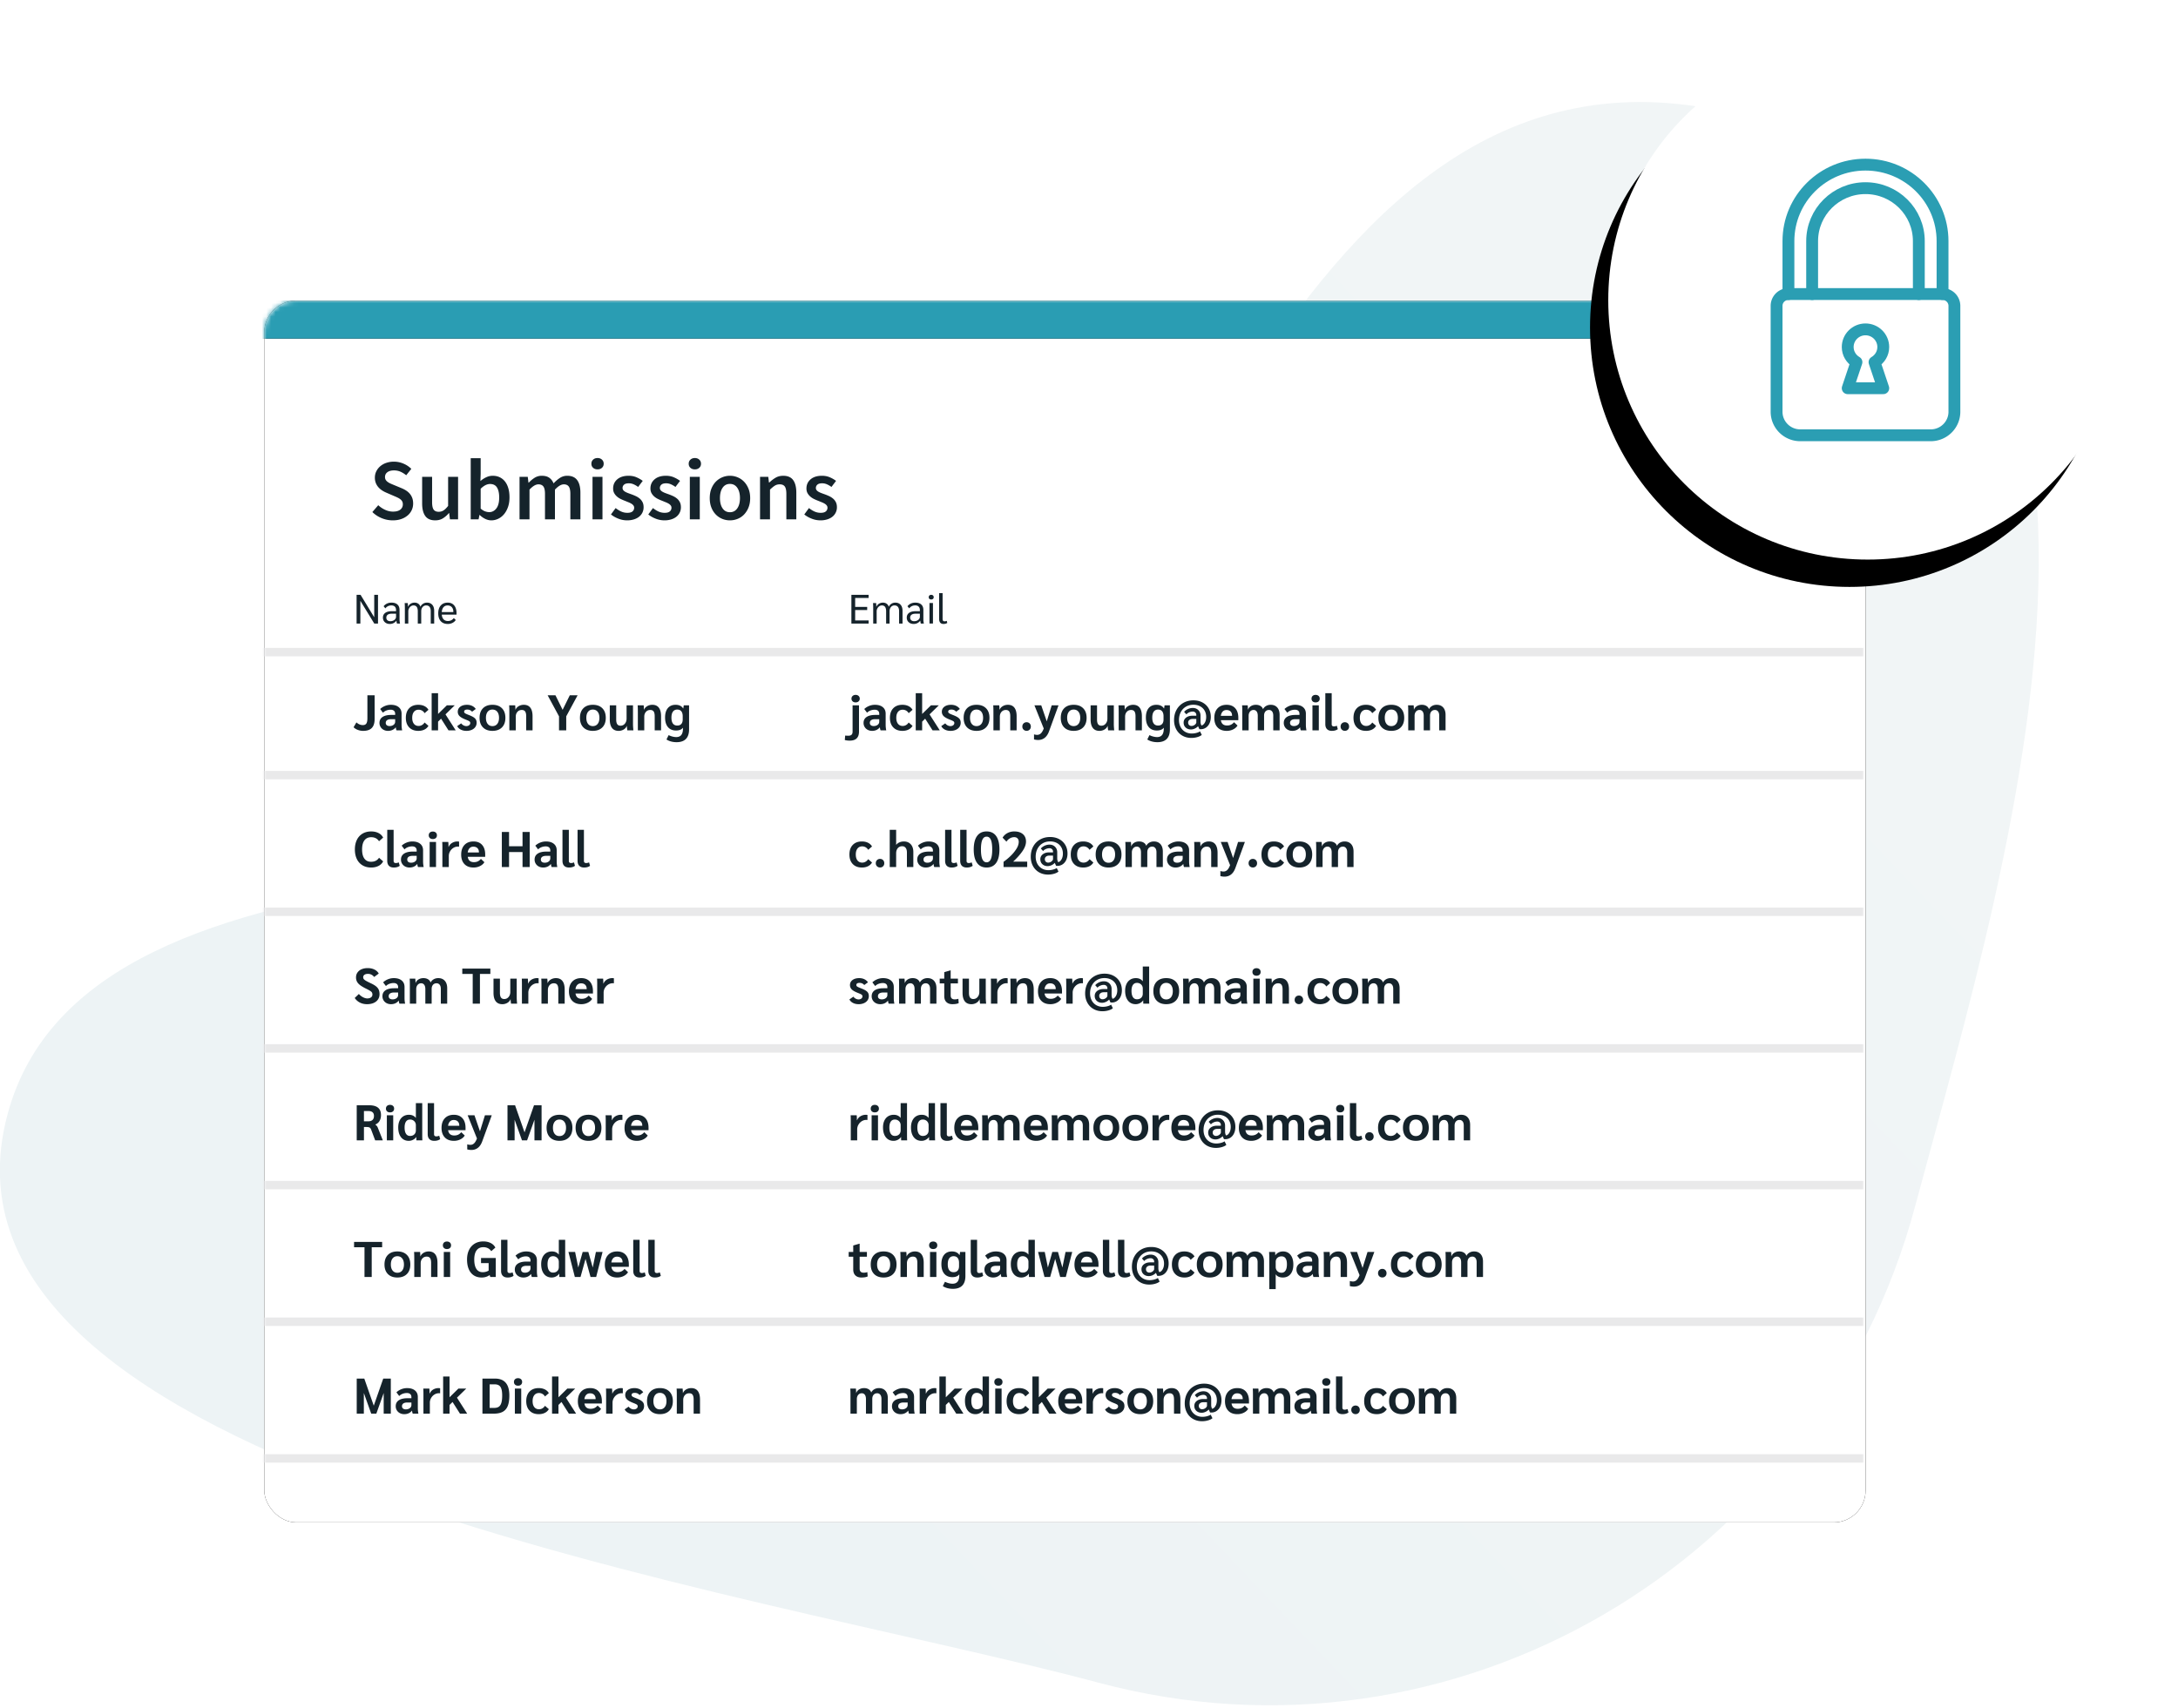 <svg width="478" height="375" xmlns="http://www.w3.org/2000/svg" xmlns:xlink="http://www.w3.org/1999/xlink"><defs><linearGradient x1="31.832%" y1="12.817%" x2="77.893%" y2="82.854%" id="a"><stop stop-color="#EDF3F5" offset="0%"/><stop stop-color="#F1F5F6" offset="100%"/></linearGradient><rect id="b" width="351.434" height="268.199" rx="7"/><filter x="-6.4%" y="-8.4%" width="112.8%" height="116.8%" filterUnits="objectBoundingBox" id="c"><feOffset in="SourceAlpha" result="shadowOffsetOuter1"/><feGaussianBlur stdDeviation="7.5" in="shadowOffsetOuter1" result="shadowBlurOuter1"/><feColorMatrix values="0 0 0 0 0 0 0 0 0 0 0 0 0 0 0 0 0 0 0.114 0" in="shadowBlurOuter1"/></filter><path id="f" d="M-16 0h434.668v8.323H-16z"/><filter x="-5.2%" y="-270.3%" width="110.4%" height="640.6%" filterUnits="objectBoundingBox" id="e"><feOffset in="SourceAlpha" result="shadowOffsetOuter1"/><feGaussianBlur stdDeviation="7.5" in="shadowOffsetOuter1" result="shadowBlurOuter1"/><feColorMatrix values="0 0 0 0 0 0 0 0 0 0 0 0 0 0 0 0 0 0 0.114 0" in="shadowBlurOuter1"/></filter><circle id="h" cx="57.401" cy="57.401" r="56.939"/><filter x="-25.9%" y="-17.1%" width="144.8%" height="144.8%" filterUnits="objectBoundingBox" id="g"><feMorphology radius="2" operator="dilate" in="SourceAlpha" result="shadowSpreadOuter1"/><feOffset dx="-4" dy="6" in="shadowSpreadOuter1" result="shadowOffsetOuter1"/><feGaussianBlur stdDeviation="5.5" in="shadowOffsetOuter1" result="shadowBlurOuter1"/><feColorMatrix values="0 0 0 0 0 0 0 0 0 0 0 0 0 0 0 0 0 0 0.18 0" in="shadowBlurOuter1"/></filter></defs><g fill="none" fill-rule="evenodd"><path d="M349.359 419.294c108.953 4.34 102.119-139.778 102.119-221.232 0-81.453-65.403-147.485-146.081-147.485-80.679 0-263.532-22.902-263.532 58.549 0 69.283 134.924 82.745 182.961 125.32 37.712 33.424 25.93 180.92 124.533 184.848z" fill="url(#a)" transform="scale(1 -1) rotate(-15 -1321.713 84.968)"/><g transform="translate(58 66)"><mask id="d" fill="#fff"><use xlink:href="#b"/></mask><use fill="#000" filter="url(#c)" xlink:href="#b"/><use fill="#FFF" xlink:href="#b"/><g mask="url(#d)"><use fill="#000" filter="url(#e)" xlink:href="#f"/><use fill="#2A9DB3" xlink:href="#f"/></g><g mask="url(#d)"><path fill="#E9E9EA" d="M-.458 103.227h351.434v1.85H-.458z"/><path d="M21.709 94.44c-.41 0-.801-.07-1.172-.21a2.688 2.688 0 0 1-.94-.582l.627-1.067c.205.19.429.337.671.44.242.102.488.154.737.154.36 0 .616-.118.77-.352.154-.235.231-.616.231-1.144v-5.05h1.584v5.226c0 .872-.205 1.521-.616 1.947-.41.425-1.041.638-1.892.638zm5.456 0c-.36 0-.682-.075-.968-.226a1.677 1.677 0 0 1-.913-1.523c0-.565.224-.998.671-1.298.447-.3 1.085-.451 1.914-.451h.858v-.231c0-.294-.086-.519-.259-.677-.172-.157-.416-.236-.731-.236-.33 0-.645.058-.946.176-.3.117-.546.278-.737.484l-.616-.814c.3-.286.656-.512 1.067-.677.41-.165.836-.247 1.276-.247.733 0 1.309.172 1.727.517.418.344.627.821.627 1.43v2.508c0 .168.013.366.038.594.026.227.057.414.094.56h-1.243a1.513 1.513 0 0 1-.099-.28 2.795 2.795 0 0 1-.055-.38h-.022c-.418.514-.979.77-1.683.77zm.341-1.056c.352 0 .643-.09.874-.27a.835.835 0 0 0 .347-.687v-.55h-.902c-.374 0-.662.07-.864.209-.201.14-.302.34-.302.605 0 .22.075.39.225.511.15.121.358.182.622.182zm6.303 1.056c-.85 0-1.52-.255-2.008-.765-.487-.51-.731-1.208-.731-2.095 0-.895.244-1.595.731-2.101.488-.506 1.157-.76 2.008-.76.513 0 .96.096 1.342.287.381.19.675.462.88.814l-.847.737a1.484 1.484 0 0 0-1.309-.76c-.44 0-.785.158-1.034.474-.25.315-.374.751-.374 1.309 0 .557.125.993.374 1.309.25.315.594.473 1.034.473.271 0 .52-.068.748-.204.227-.135.414-.32.561-.555l.847.737a2.057 2.057 0 0 1-.88.814c-.381.19-.829.286-1.342.286zm6.622-.11l-1.628-2.563-.66.649v1.914h-1.408v-8.162h1.408v4.565l1.936-1.903h1.727l-2.035 1.99 2.244 3.51h-1.584zm3.938.11c-.477 0-.897-.096-1.26-.286-.363-.19-.617-.444-.764-.76l.869-.604c.132.183.3.33.506.44.205.11.414.165.627.165.25 0 .455-.064.616-.193a.589.589 0 0 0 .242-.478.444.444 0 0 0-.176-.369c-.117-.091-.367-.21-.748-.357-.667-.257-1.137-.517-1.408-.781a1.312 1.312 0 0 1-.407-.98c0-.454.185-.82.555-1.1.37-.278.864-.417 1.48-.417.41 0 .781.079 1.111.236.33.158.598.383.803.677l-.814.605c-.257-.316-.605-.473-1.045-.473-.22 0-.39.038-.512.115a.374.374 0 0 0-.181.336.4.4 0 0 0 .077.253c.051.066.15.135.297.209.147.073.381.172.704.297.433.168.768.332 1.006.49.239.157.407.33.506.516.1.187.149.413.149.677 0 .352-.094.662-.28.93-.188.267-.45.476-.787.626a2.84 2.84 0 0 1-1.166.226zm5.709 0c-.887 0-1.58-.253-2.079-.76-.499-.505-.748-1.206-.748-2.1 0-.895.25-1.595.748-2.101.499-.506 1.192-.76 2.079-.76.887 0 1.582.254 2.084.76.503.506.754 1.206.754 2.1 0 .895-.251 1.596-.754 2.102-.502.506-1.197.759-2.084.759zm0-1.045c.447 0 .8-.162 1.056-.484.257-.323.385-.767.385-1.331 0-.565-.128-1.009-.385-1.331-.257-.323-.609-.484-1.056-.484-.447 0-.798.161-1.05.484-.254.322-.38.766-.38 1.33 0 .565.126 1.01.38 1.332.252.322.603.484 1.05.484zm3.707-3.113c0-.668-.015-1.152-.044-1.452h1.32c.037.308.055.627.055.957h.033c.132-.323.365-.581.698-.776a2.178 2.178 0 0 1 1.117-.291c.63 0 1.107.212 1.43.638.323.425.484 1.052.484 1.88v3.092h-1.397v-3.102c0-.477-.077-.825-.231-1.045-.154-.22-.4-.33-.737-.33-.389 0-.706.137-.952.412-.245.275-.368.63-.368 1.062v3.003h-1.408v-4.048zm10.901.968l-2.497-4.62h1.716l1.573 3.19 1.573-3.19h1.716l-2.497 4.62v3.08h-1.584v-3.08zm7.425 3.19c-.887 0-1.58-.253-2.079-.76-.499-.505-.748-1.206-.748-2.1 0-.895.25-1.595.748-2.101.499-.506 1.192-.76 2.079-.76.887 0 1.582.254 2.084.76.503.506.754 1.206.754 2.1 0 .895-.251 1.596-.754 2.102-.502.506-1.197.759-2.084.759zm0-1.045c.447 0 .8-.162 1.056-.484.257-.323.385-.767.385-1.331 0-.565-.128-1.009-.385-1.331-.257-.323-.609-.484-1.056-.484-.447 0-.798.161-1.05.484-.254.322-.38.766-.38 1.33 0 .565.126 1.01.38 1.332.252.322.603.484 1.05.484zm5.643 1.045c-.63 0-1.11-.213-1.436-.638-.326-.426-.489-1.049-.489-1.87V88.83h1.408v3.113c0 .47.077.814.231 1.034.154.22.392.33.715.33.389 0 .708-.149.957-.446.25-.297.374-.665.374-1.105V88.83h1.408v4.103c0 .374.03.84.088 1.397h-1.331a6.374 6.374 0 0 1-.099-.968h-.022c-.132.33-.361.592-.688.786a2.14 2.14 0 0 1-1.116.292zm4.235-4.158c0-.668-.015-1.152-.044-1.452h1.32c.037.308.055.627.055.957h.033c.132-.323.365-.581.698-.776a2.178 2.178 0 0 1 1.117-.291c.63 0 1.107.212 1.43.638.323.425.484 1.052.484 1.88v3.092h-1.397v-3.102c0-.477-.077-.825-.231-1.045-.154-.22-.4-.33-.737-.33-.389 0-.706.137-.952.412-.245.275-.368.63-.368 1.062v3.003h-1.408v-4.048zm11.242-1.452v5.28c0 .931-.231 1.633-.693 2.106-.462.473-1.148.71-2.057.71-.425 0-.827-.052-1.205-.154a3.534 3.534 0 0 1-1.006-.44l.473-.957c.264.132.543.236.836.313.293.077.572.116.836.116.499 0 .869-.156 1.111-.468.242-.311.363-.783.363-1.413v-.176c-.147.198-.348.35-.605.456-.257.107-.561.16-.913.16-.763 0-1.355-.25-1.777-.748-.421-.499-.632-1.203-.632-2.112 0-.88.202-1.564.605-2.052.403-.487.972-.731 1.705-.731.763 0 1.316.267 1.661.803h.022l.11-.693h1.166zm-1.397 2.409c0-.477-.103-.842-.308-1.095-.205-.253-.502-.38-.891-.38-.41 0-.726.153-.946.457-.22.305-.33.743-.33 1.315s.108 1.004.324 1.298c.217.293.534.44.952.44.389 0 .686-.116.891-.347.205-.23.308-.559.308-.984v-.704zM129.785 88.192c-.271 0-.491-.077-.66-.231a.768.768 0 0 1-.253-.594c0-.235.085-.431.253-.589.169-.157.389-.236.66-.236.264 0 .48.077.65.23a.768.768 0 0 1 .252.595c0 .242-.082.44-.247.594-.165.154-.383.23-.655.23zm-1.298 8.393c-.381 0-.74-.044-1.078-.132l.077-.98c.235.023.47.034.704.034.316 0 .548-.074.699-.22.15-.147.225-.37.225-.671V88.83h1.408v5.764c0 1.327-.678 1.99-2.035 1.99zm4.917-2.145c-.359 0-.682-.075-.968-.226a1.677 1.677 0 0 1-.913-1.523c0-.565.224-.998.671-1.298.448-.3 1.086-.451 1.914-.451h.858v-.231c0-.294-.086-.519-.258-.677-.173-.157-.416-.236-.732-.236-.33 0-.645.058-.946.176-.3.117-.546.278-.737.484l-.616-.814c.301-.286.657-.512 1.067-.677.411-.165.836-.247 1.276-.247.734 0 1.31.172 1.727.517.418.344.627.821.627 1.43v2.508c0 .168.013.366.039.594.025.227.057.414.093.56h-1.243a1.513 1.513 0 0 1-.099-.28 2.795 2.795 0 0 1-.055-.38h-.022c-.418.514-.979.77-1.683.77zm.341-1.056c.352 0 .644-.09.875-.27a.835.835 0 0 0 .346-.687v-.55h-.902c-.374 0-.662.07-.863.209-.202.14-.303.34-.303.605 0 .22.075.39.226.511.15.121.357.182.621.182zm6.303 1.056c-.85 0-1.52-.255-2.007-.765-.488-.51-.732-1.208-.732-2.095 0-.895.244-1.595.732-2.101.487-.506 1.157-.76 2.007-.76.514 0 .961.096 1.342.287.382.19.675.462.88.814l-.847.737a1.484 1.484 0 0 0-1.309-.76c-.44 0-.784.158-1.034.474-.249.315-.374.751-.374 1.309 0 .557.125.993.374 1.309.25.315.594.473 1.034.473.272 0 .521-.068.748-.204.228-.135.415-.32.561-.555l.847.737a2.057 2.057 0 0 1-.88.814c-.381.19-.828.286-1.342.286zm6.622-.11l-1.628-2.563-.66.649v1.914h-1.408v-8.162h1.408v4.565l1.936-1.903h1.727l-2.035 1.99 2.244 3.51h-1.584zm3.938.11c-.476 0-.896-.096-1.26-.286-.362-.19-.617-.444-.764-.76l.87-.604c.131.183.3.33.505.44.206.11.415.165.627.165.25 0 .455-.064.616-.193a.589.589 0 0 0 .242-.478.444.444 0 0 0-.176-.369c-.117-.091-.366-.21-.748-.357-.667-.257-1.136-.517-1.408-.781a1.312 1.312 0 0 1-.407-.98c0-.454.185-.82.556-1.1.37-.278.863-.417 1.48-.417.41 0 .78.079 1.11.236.33.158.598.383.803.677l-.814.605c-.256-.316-.605-.473-1.045-.473-.22 0-.39.038-.511.115a.374.374 0 0 0-.182.336.4.4 0 0 0 .077.253c.052.066.15.135.297.209.147.073.382.172.704.297.433.168.768.332 1.007.49.238.157.407.33.506.516.099.187.148.413.148.677 0 .352-.093.662-.28.93-.187.267-.45.476-.787.626a2.84 2.84 0 0 1-1.166.226zm5.71 0c-.888 0-1.581-.253-2.08-.76-.498-.505-.748-1.206-.748-2.1 0-.895.25-1.595.748-2.101.499-.506 1.192-.76 2.08-.76.887 0 1.581.254 2.084.76.502.506.753 1.206.753 2.1 0 .895-.25 1.596-.753 2.102-.503.506-1.197.759-2.085.759zm0-1.045c.447 0 .799-.162 1.055-.484.257-.323.385-.767.385-1.331 0-.565-.128-1.009-.385-1.331-.256-.323-.608-.484-1.056-.484-.447 0-.797.161-1.05.484-.253.322-.38.766-.38 1.33 0 .565.127 1.01.38 1.332.253.322.603.484 1.05.484zm3.706-3.113c0-.668-.014-1.152-.044-1.452h1.32c.037.308.055.627.055.957h.033c.132-.323.365-.581.699-.776a2.178 2.178 0 0 1 1.116-.291c.631 0 1.108.212 1.43.638.323.425.484 1.052.484 1.88v3.092h-1.397v-3.102c0-.477-.077-.825-.23-1.045-.155-.22-.4-.33-.738-.33-.388 0-.706.137-.951.412-.246.275-.369.63-.369 1.062v3.003h-1.408v-4.048zm7.282 4.147a.909.909 0 0 1-.67-.264.909.909 0 0 1-.265-.671c0-.279.088-.506.264-.682a.909.909 0 0 1 .671-.264.89.89 0 0 1 .666.264.934.934 0 0 1 .258.682.89.89 0 0 1-.924.935zm7.007-5.6l-2.1 5.754c-.228.616-.542 1.08-.941 1.391-.4.312-.878.468-1.436.468-.293 0-.594-.04-.902-.121V95.21c.088.03.198.055.33.077s.25.033.352.033c.323 0 .6-.112.83-.336.232-.223.439-.577.622-1.061l-2.046-5.093h1.496l1.21 3.52 1.09-3.52h1.495zm3.322 5.61c-.887 0-1.58-.252-2.079-.758-.498-.506-.748-1.207-.748-2.101 0-.895.25-1.595.748-2.101.499-.506 1.192-.76 2.08-.76.887 0 1.581.254 2.084.76.502.506.753 1.206.753 2.1 0 .895-.25 1.596-.753 2.102-.503.506-1.197.759-2.085.759zm0-1.044c.448 0 .8-.162 1.056-.484.257-.323.385-.767.385-1.331 0-.565-.128-1.009-.385-1.331-.256-.323-.608-.484-1.056-.484-.447 0-.797.161-1.05.484-.253.322-.38.766-.38 1.33 0 .565.127 1.01.38 1.332.253.322.603.484 1.05.484zm5.643 1.045c-.63 0-1.109-.213-1.435-.638-.327-.426-.49-1.049-.49-1.87V88.83h1.408v3.113c0 .47.077.814.231 1.034.154.22.393.33.715.33.389 0 .708-.149.957-.446.25-.297.374-.665.374-1.105V88.83h1.408v4.103c0 .374.03.84.088 1.397h-1.33a6.374 6.374 0 0 1-.1-.968h-.022c-.132.33-.36.592-.687.786a2.14 2.14 0 0 1-1.117.292zm4.235-4.158c0-.668-.014-1.152-.044-1.452h1.32c.037.308.055.627.055.957h.033c.132-.323.365-.581.699-.776a2.178 2.178 0 0 1 1.116-.291c.631 0 1.108.212 1.43.638.323.425.484 1.052.484 1.88v3.092h-1.397v-3.102c0-.477-.077-.825-.23-1.045-.155-.22-.4-.33-.738-.33-.388 0-.706.137-.951.412-.246.275-.369.63-.369 1.062v3.003h-1.408v-4.048zm11.242-1.452v5.28c0 .931-.23 1.633-.693 2.106-.462.473-1.147.71-2.057.71-.425 0-.827-.052-1.204-.154a3.534 3.534 0 0 1-1.007-.44l.473-.957c.264.132.543.236.836.313.294.077.572.116.836.116.499 0 .87-.156 1.111-.468.242-.311.363-.783.363-1.413v-.176c-.146.198-.348.35-.605.456-.256.107-.56.16-.913.16-.762 0-1.355-.25-1.776-.748-.422-.499-.633-1.203-.633-2.112 0-.88.202-1.564.605-2.052.404-.487.972-.731 1.705-.731.763 0 1.317.267 1.661.803h.022l.11-.693h1.166zm-1.397 2.409c0-.477-.102-.842-.308-1.095-.205-.253-.502-.38-.89-.38-.411 0-.727.153-.947.457-.22.305-.33.743-.33 1.315s.108 1.004.325 1.298c.216.293.533.44.951.44.389 0 .686-.116.891-.347.206-.23.308-.559.308-.984v-.704zm6.116 4.752c-.74 0-1.399-.165-1.974-.495a3.477 3.477 0 0 1-1.348-1.386c-.322-.594-.484-1.273-.484-2.035 0-.844.18-1.593.54-2.25a3.865 3.865 0 0 1 1.506-1.534c.646-.367 1.379-.55 2.2-.55.741 0 1.401.154 1.98.462.58.308 1.03.737 1.353 1.287.323.55.484 1.177.484 1.88 0 .521-.091.985-.275 1.392a2.28 2.28 0 0 1-.77.957 1.99 1.99 0 0 1-1.133.358h-.319l-.297-.66c-.183.212-.42.385-.71.517-.289.132-.57.198-.84.198-.477 0-.866-.14-1.167-.418-.3-.279-.45-.642-.45-1.09 0-.447.179-.81.538-1.088.36-.279.825-.418 1.397-.418h.847v-.154a.724.724 0 0 0-.22-.55.796.796 0 0 0-.572-.21c-.256 0-.515.058-.775.171-.26.114-.464.262-.61.446l-.496-.55c.213-.257.493-.464.842-.622a2.527 2.527 0 0 1 1.05-.236c.499 0 .908.157 1.227.473.319.315.478.722.478 1.22v1.343c0 .146.02.297.06.45.041.155.094.276.16.364.301-.08.547-.295.737-.644.191-.348.286-.76.286-1.237 0-.52-.117-.985-.352-1.392a2.414 2.414 0 0 0-.99-.946c-.425-.223-.913-.335-1.463-.335-.616 0-1.164.141-1.644.423-.48.283-.855.679-1.122 1.188-.268.51-.402 1.091-.402 1.744 0 .58.12 1.092.358 1.54.238.447.57.795.995 1.045.426.25.91.374 1.452.374.338 0 .675-.044 1.012-.132.338-.088.605-.202.803-.341l.385.78c-.227.199-.553.358-.979.48a4.721 4.721 0 0 1-1.298.18zm.022-2.63c.169 0 .336-.04.5-.12.166-.08.3-.184.402-.308.103-.125.154-.239.154-.341v-.77h-.792c-.308 0-.552.073-.731.22a.704.704 0 0 0-.27.572c0 .227.068.409.204.544a.721.721 0 0 0 .533.204zm10.274-1.264h-3.828c.118.777.569 1.166 1.353 1.166.323 0 .603-.055.842-.165.238-.11.471-.294.698-.55l.76.726c-.213.352-.534.634-.963.847-.43.212-.9.319-1.414.319-.858 0-1.525-.251-2.002-.754-.476-.502-.715-1.197-.715-2.084 0-.895.24-1.599.72-2.112.481-.514 1.143-.77 1.986-.77.807 0 1.436.253 1.887.759.45.506.676 1.21.676 2.112v.506zm-1.375-1.023c0-.374-.108-.67-.324-.886-.217-.216-.515-.324-.897-.324-.344 0-.623.112-.836.335-.212.224-.348.537-.407.94h2.464v-.065zm2.244-.781c0-.734-.014-1.221-.044-1.463h1.232c.037.293.055.612.055.957h.022c.118-.33.33-.59.638-.781.308-.19.668-.286 1.078-.286.396 0 .734.086 1.012.258.279.173.466.41.561.71.147-.3.37-.537.671-.71.301-.172.638-.258 1.012-.258.609 0 1.087.196 1.436.588.348.393.522.933.522 1.623v3.399h-1.397v-3.245c0-.389-.084-.691-.253-.908a.83.83 0 0 0-.693-.324c-.322 0-.58.112-.775.335-.195.224-.292.526-.292.908v3.234h-1.386v-3.201c0-.404-.08-.717-.242-.94a.792.792 0 0 0-.682-.336.97.97 0 0 0-.775.357c-.202.239-.303.545-.303.919v3.2h-1.397v-4.036zm10.99 4.147c-.36 0-.683-.075-.969-.226a1.677 1.677 0 0 1-.913-1.523c0-.565.224-.998.671-1.298.448-.3 1.086-.451 1.914-.451h.858v-.231c0-.294-.086-.519-.258-.677-.173-.157-.416-.236-.732-.236-.33 0-.645.058-.946.176-.3.117-.546.278-.737.484l-.616-.814c.301-.286.657-.512 1.067-.677.411-.165.836-.247 1.276-.247.734 0 1.31.172 1.727.517.418.344.627.821.627 1.43v2.508c0 .168.013.366.039.594.025.227.057.414.093.56h-1.243a1.513 1.513 0 0 1-.099-.28 2.795 2.795 0 0 1-.055-.38h-.022c-.418.514-.979.77-1.683.77zm.34-1.056c.352 0 .644-.09.875-.27a.835.835 0 0 0 .346-.687v-.55h-.902c-.374 0-.662.07-.863.209-.202.14-.303.34-.303.605 0 .22.075.39.226.511.15.121.357.182.621.182zm4.763-5.192c-.271 0-.487-.075-.649-.226a.78.78 0 0 1-.242-.6c0-.249.081-.448.242-.599.162-.15.378-.225.65-.225.27 0 .489.075.654.225.165.15.247.35.247.6s-.08.449-.242.6c-.161.15-.381.225-.66.225zm-.693.638h1.397v5.5h-1.397v-5.5zm4.268 5.61c-.469 0-.827-.127-1.072-.38-.246-.253-.369-.618-.369-1.094v-6.798h1.397v6.82c0 .161.042.28.127.357.084.077.21.116.38.116.168 0 .377-.048.626-.143l.21.748c-.33.25-.763.374-1.299.374zm2.85-.011a.909.909 0 0 1-.672-.264.909.909 0 0 1-.264-.671c0-.279.088-.506.264-.682a.909.909 0 0 1 .671-.264.89.89 0 0 1 .666.264.934.934 0 0 1 .258.682.89.89 0 0 1-.924.935zm4.63.01c-.85 0-1.52-.254-2.007-.764-.488-.51-.732-1.208-.732-2.095 0-.895.244-1.595.732-2.101.487-.506 1.157-.76 2.007-.76.514 0 .961.096 1.342.287.382.19.675.462.88.814l-.847.737a1.484 1.484 0 0 0-1.309-.76c-.44 0-.784.158-1.034.474-.249.315-.374.751-.374 1.309 0 .557.125.993.374 1.309.25.315.594.473 1.034.473.272 0 .521-.068.748-.204.228-.135.415-.32.561-.555l.847.737a2.057 2.057 0 0 1-.88.814c-.381.19-.828.286-1.342.286zm5.555 0c-.887 0-1.58-.252-2.079-.758-.498-.506-.748-1.207-.748-2.101 0-.895.25-1.595.748-2.101.499-.506 1.192-.76 2.08-.76.887 0 1.581.254 2.084.76.502.506.753 1.206.753 2.1 0 .895-.25 1.596-.753 2.102-.503.506-1.197.759-2.085.759zm0-1.044c.448 0 .8-.162 1.056-.484.257-.323.385-.767.385-1.331 0-.565-.128-1.009-.385-1.331-.256-.323-.608-.484-1.056-.484-.447 0-.797.161-1.05.484-.253.322-.38.766-.38 1.33 0 .565.127 1.01.38 1.332.253.322.603.484 1.05.484zm3.718-3.102c0-.734-.014-1.221-.044-1.463h1.232c.037.293.055.612.055.957h.022c.118-.33.33-.59.638-.781.308-.19.668-.286 1.078-.286.396 0 .734.086 1.012.258.279.173.466.41.561.71.147-.3.37-.537.671-.71.301-.172.638-.258 1.012-.258.609 0 1.087.196 1.436.588.348.393.522.933.522 1.623v3.399h-1.397v-3.245c0-.389-.084-.691-.253-.908a.83.83 0 0 0-.693-.324c-.322 0-.58.112-.775.335-.195.224-.292.526-.292.908v3.234h-1.386v-3.201c0-.404-.08-.717-.242-.94a.792.792 0 0 0-.682-.336.97.97 0 0 0-.775.357c-.202.239-.303.545-.303.919v3.2h-1.397v-4.036z" fill="#15232B" fill-rule="nonzero"/></g><g mask="url(#d)"><path fill="#E9E9EA" d="M-.458 133.227h351.434v1.85H-.458z"/><path d="M23.447 124.44c-.719 0-1.348-.162-1.887-.484a3.183 3.183 0 0 1-1.243-1.38c-.29-.598-.434-1.297-.434-2.096 0-.8.145-1.498.434-2.096a3.183 3.183 0 0 1 1.243-1.38c.54-.323 1.172-.484 1.898-.484.616 0 1.153.117 1.611.352a2.26 2.26 0 0 1 1.018 1l-.902.793c-.389-.587-.957-.88-1.705-.88-.653 0-1.151.229-1.496.687-.345.459-.517 1.128-.517 2.008 0 .872.169 1.54.506 2.002.337.462.825.693 1.463.693.792 0 1.375-.294 1.749-.88l.902.792a2.26 2.26 0 0 1-1.018 1c-.458.235-.999.353-1.622.353zm4.983 0c-.47 0-.827-.127-1.073-.38-.245-.253-.368-.618-.368-1.094v-6.798h1.397v6.82c0 .161.042.28.126.357.085.077.211.116.38.116s.378-.048.627-.143l.209.748c-.33.25-.763.374-1.298.374zm3.454 0c-.36 0-.682-.075-.968-.226a1.677 1.677 0 0 1-.913-1.523c0-.565.224-.998.671-1.298.447-.3 1.085-.451 1.914-.451h.858v-.231c0-.294-.086-.519-.259-.677-.172-.157-.416-.236-.731-.236-.33 0-.645.058-.946.176-.3.117-.546.278-.737.484l-.616-.814c.3-.286.656-.512 1.067-.677.41-.165.836-.247 1.276-.247.733 0 1.309.172 1.727.517.418.344.627.821.627 1.43v2.508c0 .168.013.366.038.594.026.227.057.414.094.56h-1.243a1.513 1.513 0 0 1-.099-.28 2.795 2.795 0 0 1-.055-.38h-.022c-.418.514-.979.77-1.683.77zm.341-1.056c.352 0 .643-.09.874-.27a.835.835 0 0 0 .347-.687v-.55h-.902c-.374 0-.662.07-.864.209-.201.14-.302.34-.302.605 0 .22.075.39.225.511.15.121.358.182.622.182zm4.763-5.192c-.271 0-.488-.075-.649-.226a.78.78 0 0 1-.242-.6c0-.249.08-.448.242-.599.161-.15.378-.225.649-.225s.49.075.654.225c.165.15.248.35.248.6s-.08.449-.242.6c-.161.15-.381.225-.66.225zm-.693.638h1.397v5.5h-1.397v-5.5zm2.794 1.342c0-.624-.011-1.07-.033-1.342h1.331c.03.286.044.608.044.968v.11h.044c.14-.36.385-.647.737-.864a2.264 2.264 0 0 1 1.21-.324c.088 0 .198.01.33.033v1.11c-.03-.014-.117-.021-.264-.021-.352 0-.68.095-.985.286-.304.19-.548.445-.731.764a2.03 2.03 0 0 0-.275 1.029v2.409h-1.408v-4.158zm9.394 1.925h-3.828c.117.777.568 1.166 1.353 1.166.323 0 .603-.055.841-.165.239-.11.472-.294.699-.55l.759.726c-.213.352-.534.634-.963.847-.429.212-.9.319-1.413.319-.858 0-1.525-.251-2.002-.754-.477-.502-.715-1.197-.715-2.084 0-.895.24-1.599.72-2.112.48-.514 1.143-.77 1.986-.77.807 0 1.435.253 1.886.759.451.506.677 1.21.677 2.112v.506zm-1.375-1.023c0-.374-.108-.67-.325-.886-.216-.216-.515-.324-.896-.324-.345 0-.623.112-.836.335-.213.224-.348.537-.407.94h2.464v-.065zm5.027-4.444h1.584v3.146h2.959v-3.146h1.573v7.7h-1.573v-3.29h-2.959v3.29h-1.584v-7.7zm9.075 7.81c-.36 0-.682-.075-.968-.226a1.677 1.677 0 0 1-.913-1.523c0-.565.224-.998.671-1.298.447-.3 1.085-.451 1.914-.451h.858v-.231c0-.294-.086-.519-.259-.677-.172-.157-.416-.236-.731-.236-.33 0-.645.058-.946.176-.3.117-.546.278-.737.484l-.616-.814c.3-.286.656-.512 1.067-.677.41-.165.836-.247 1.276-.247.733 0 1.309.172 1.727.517.418.344.627.821.627 1.43v2.508c0 .168.013.366.038.594.026.227.057.414.094.56h-1.243a1.513 1.513 0 0 1-.099-.28 2.795 2.795 0 0 1-.055-.38h-.022c-.418.514-.979.77-1.683.77zm.341-1.056c.352 0 .643-.09.874-.27a.835.835 0 0 0 .347-.687v-.55h-.902c-.374 0-.662.07-.864.209-.201.14-.302.34-.302.605 0 .22.075.39.225.511.15.121.358.182.622.182zm5.335 1.056c-.47 0-.827-.127-1.073-.38-.245-.253-.368-.618-.368-1.094v-6.798h1.397v6.82c0 .161.042.28.126.357.085.077.211.116.38.116s.378-.048.627-.143l.209.748c-.33.25-.763.374-1.298.374zm3.311 0c-.47 0-.827-.127-1.073-.38-.245-.253-.368-.618-.368-1.094v-6.798h1.397v6.82c0 .161.042.28.126.357.085.077.211.116.38.116s.378-.048.627-.143l.209.748c-.33.25-.763.374-1.298.374zM131.16 124.44c-.85 0-1.52-.255-2.007-.765-.488-.51-.732-1.208-.732-2.095 0-.895.244-1.595.732-2.101.487-.506 1.157-.76 2.007-.76.514 0 .961.096 1.342.287.382.19.675.462.88.814l-.847.737a1.484 1.484 0 0 0-1.309-.76c-.44 0-.784.158-1.034.474-.249.315-.374.751-.374 1.309 0 .557.125.993.374 1.309.25.315.594.473 1.034.473.272 0 .521-.068.748-.204.228-.135.415-.32.561-.555l.847.737a2.057 2.057 0 0 1-.88.814c-.381.19-.828.286-1.342.286zm3.982-.011a.909.909 0 0 1-.67-.264.909.909 0 0 1-.265-.671c0-.279.088-.506.264-.682a.909.909 0 0 1 .671-.264.89.89 0 0 1 .666.264.934.934 0 0 1 .258.682.89.89 0 0 1-.924.935zm2.123-8.261h1.408v3.31c.169-.234.405-.419.71-.555.304-.135.636-.203.995-.203.624 0 1.124.205 1.502.616.377.41.566.975.566 1.694v3.3h-1.408v-3.201c0-.426-.091-.76-.275-1.001-.183-.242-.436-.363-.759-.363-.403 0-.726.141-.968.423-.242.283-.363.666-.363 1.15v2.992h-1.408v-8.162zm7.92 8.272c-.359 0-.682-.075-.968-.226a1.677 1.677 0 0 1-.913-1.523c0-.565.224-.998.671-1.298.448-.3 1.086-.451 1.914-.451h.858v-.231c0-.294-.086-.519-.258-.677-.173-.157-.416-.236-.732-.236-.33 0-.645.058-.946.176-.3.117-.546.278-.737.484l-.616-.814c.301-.286.657-.512 1.067-.677.411-.165.836-.247 1.276-.247.734 0 1.31.172 1.727.517.418.344.627.821.627 1.43v2.508c0 .168.013.366.039.594.025.227.057.414.093.56h-1.243a1.513 1.513 0 0 1-.099-.28 2.795 2.795 0 0 1-.055-.38h-.022c-.418.514-.979.77-1.683.77zm.341-1.056c.352 0 .644-.09.875-.27a.835.835 0 0 0 .346-.687v-.55h-.902c-.374 0-.662.07-.863.209-.202.14-.303.34-.303.605 0 .22.075.39.226.511.15.121.357.182.621.182zm5.335 1.056c-.469 0-.827-.127-1.072-.38-.246-.253-.369-.618-.369-1.094v-6.798h1.397v6.82c0 .161.042.28.127.357.084.077.21.116.38.116.168 0 .377-.048.626-.143l.21.748c-.33.25-.763.374-1.299.374zm3.311 0c-.469 0-.827-.127-1.072-.38-.246-.253-.369-.618-.369-1.094v-6.798h1.397v6.82c0 .161.042.28.127.357.084.077.21.116.38.116.168 0 .377-.048.626-.143l.21.748c-.33.25-.763.374-1.299.374zm4.356 0c-.916 0-1.617-.338-2.1-1.012-.485-.675-.727-1.658-.727-2.948s.242-2.274.726-2.948c.484-.675 1.185-1.012 2.101-1.012.917 0 1.615.337 2.096 1.012.48.674.72 1.657.72 2.948 0 1.29-.24 2.273-.72 2.948-.48.674-1.179 1.012-2.096 1.012zm0-1.144c.411 0 .719-.231.924-.693.206-.462.308-1.17.308-2.123 0-.96-.1-1.67-.302-2.129-.202-.458-.512-.687-.93-.687-.418 0-.73.229-.935.687-.205.459-.308 1.168-.308 2.129 0 .953.103 1.66.308 2.123.206.462.517.693.935.693zm3.718-.11a13.2 13.2 0 0 0 1.496-1.238c.506-.48.939-.999 1.298-1.556.36-.558.54-1.09.54-1.595 0-.316-.089-.565-.265-.748-.176-.184-.418-.275-.726-.275-.337 0-.658.09-.962.27a2.18 2.18 0 0 0-.743.72l-.847-.88c.257-.433.61-.768 1.062-1.007a3.163 3.163 0 0 1 1.501-.357c.8 0 1.428.196 1.887.588.458.393.687.937.687 1.634 0 .645-.253 1.338-.759 2.079-.506.74-1.195 1.518-2.068 2.332h3.091v1.177h-5.192v-1.144zm9.78 2.805c-.741 0-1.4-.165-1.975-.495a3.477 3.477 0 0 1-1.348-1.386c-.322-.594-.484-1.273-.484-2.035 0-.844.18-1.593.54-2.25a3.865 3.865 0 0 1 1.506-1.534c.646-.367 1.379-.55 2.2-.55.741 0 1.401.154 1.98.462.58.308 1.03.737 1.353 1.287.323.55.484 1.177.484 1.88 0 .521-.091.985-.275 1.392a2.28 2.28 0 0 1-.77.957 1.99 1.99 0 0 1-1.133.358h-.319l-.297-.66c-.183.212-.42.385-.71.517-.289.132-.57.198-.84.198-.477 0-.866-.14-1.167-.418-.3-.279-.45-.642-.45-1.09 0-.447.179-.81.538-1.088.36-.279.825-.418 1.397-.418h.847v-.154a.724.724 0 0 0-.22-.55.796.796 0 0 0-.572-.21c-.256 0-.515.058-.775.171-.26.114-.464.262-.61.446l-.496-.55c.213-.257.493-.464.842-.622a2.527 2.527 0 0 1 1.05-.236c.499 0 .908.157 1.227.473.319.315.478.722.478 1.22v1.343c0 .146.02.297.06.45.041.155.094.276.16.364.301-.08.547-.295.737-.644.191-.348.286-.76.286-1.237 0-.52-.117-.985-.352-1.392a2.414 2.414 0 0 0-.99-.946c-.425-.223-.913-.335-1.463-.335-.616 0-1.164.141-1.644.423-.48.283-.855.679-1.122 1.188-.268.51-.402 1.091-.402 1.744 0 .58.12 1.092.358 1.54.238.447.57.795.995 1.045.426.25.91.374 1.452.374.338 0 .675-.044 1.012-.132.338-.088.605-.202.803-.341l.385.78c-.227.199-.553.358-.979.48a4.721 4.721 0 0 1-1.298.18zm.021-2.63c.169 0 .336-.04.5-.12.166-.08.3-.184.402-.308.103-.125.154-.239.154-.341v-.77h-.792c-.308 0-.552.073-.731.22a.704.704 0 0 0-.27.572c0 .227.068.409.204.544a.721.721 0 0 0 .533.204zm7.69 1.079c-.851 0-1.52-.255-2.008-.765s-.732-1.208-.732-2.095c0-.895.244-1.595.732-2.101.487-.506 1.157-.76 2.007-.76.514 0 .961.096 1.342.287.382.19.675.462.88.814l-.847.737a1.484 1.484 0 0 0-1.309-.76c-.44 0-.784.158-1.034.474-.249.315-.374.751-.374 1.309 0 .557.125.993.374 1.309.25.315.594.473 1.034.473.272 0 .521-.068.748-.204.228-.135.415-.32.561-.555l.847.737a2.057 2.057 0 0 1-.88.814c-.381.19-.828.286-1.342.286zm5.554 0c-.887 0-1.58-.253-2.079-.76-.498-.505-.748-1.206-.748-2.1 0-.895.25-1.595.748-2.101.499-.506 1.192-.76 2.08-.76.887 0 1.581.254 2.084.76.502.506.753 1.206.753 2.1 0 .895-.25 1.596-.753 2.102-.503.506-1.197.759-2.085.759zm0-1.045c.448 0 .8-.162 1.056-.484.257-.323.385-.767.385-1.331 0-.565-.128-1.009-.385-1.331-.256-.323-.608-.484-1.056-.484-.447 0-.797.161-1.05.484-.253.322-.38.766-.38 1.33 0 .565.127 1.01.38 1.332.253.322.603.484 1.05.484zm3.718-3.102c0-.734-.014-1.221-.044-1.463h1.232c.037.293.055.612.055.957h.022c.118-.33.33-.59.638-.781.308-.19.668-.286 1.078-.286.396 0 .734.086 1.012.258.279.173.466.41.561.71.147-.3.37-.537.671-.71.301-.172.638-.258 1.012-.258.609 0 1.087.196 1.436.588.348.393.522.933.522 1.623v3.399h-1.397v-3.245c0-.389-.084-.691-.253-.908a.83.83 0 0 0-.693-.324c-.322 0-.58.112-.775.335-.195.224-.292.526-.292.908v3.234h-1.386v-3.201c0-.404-.08-.717-.242-.94a.792.792 0 0 0-.682-.336.97.97 0 0 0-.775.357c-.202.239-.303.545-.303.919v3.2h-1.397v-4.036zM200 124.44c-.36 0-.683-.075-.969-.226a1.677 1.677 0 0 1-.913-1.523c0-.565.224-.998.671-1.298.448-.3 1.086-.451 1.914-.451h.858v-.231c0-.294-.086-.519-.258-.677-.173-.157-.416-.236-.732-.236-.33 0-.645.058-.946.176-.3.117-.546.278-.737.484l-.616-.814c.301-.286.657-.512 1.067-.677.411-.165.836-.247 1.276-.247.734 0 1.31.172 1.727.517.418.344.627.821.627 1.43v2.508c0 .168.013.366.039.594.025.227.057.414.093.56h-1.243a1.513 1.513 0 0 1-.099-.28 2.795 2.795 0 0 1-.055-.38h-.022c-.418.514-.979.77-1.683.77zm.34-1.056c.352 0 .644-.09.875-.27a.835.835 0 0 0 .346-.687v-.55h-.902c-.374 0-.662.07-.863.209-.202.14-.303.34-.303.605 0 .22.075.39.226.511.15.121.357.182.621.182zm3.784-3.102c0-.668-.014-1.152-.044-1.452h1.32c.037.308.055.627.055.957h.033c.132-.323.365-.581.699-.776a2.178 2.178 0 0 1 1.116-.291c.631 0 1.108.212 1.43.638.323.425.484 1.052.484 1.88v3.092h-1.397v-3.102c0-.477-.077-.825-.23-1.045-.155-.22-.4-.33-.738-.33-.388 0-.706.137-.951.412-.246.275-.369.63-.369 1.062v3.003h-1.408v-4.048zm11.088-1.452l-2.1 5.753c-.228.616-.542 1.08-.941 1.391-.4.312-.878.468-1.436.468-.293 0-.594-.04-.902-.121v-1.111c.088.03.198.055.33.077s.25.033.352.033c.323 0 .6-.112.83-.336.232-.223.439-.577.622-1.061l-2.046-5.093h1.496l1.21 3.52 1.09-3.52h1.495zm1.75 5.599a.909.909 0 0 1-.672-.264.909.909 0 0 1-.264-.671c0-.279.088-.506.264-.682a.909.909 0 0 1 .671-.264.89.89 0 0 1 .666.264.934.934 0 0 1 .258.682.89.89 0 0 1-.924.935zm4.63.01c-.85 0-1.52-.254-2.007-.764-.488-.51-.732-1.208-.732-2.095 0-.895.244-1.595.732-2.101.487-.506 1.157-.76 2.007-.76.514 0 .961.096 1.342.287.382.19.675.462.88.814l-.847.737a1.484 1.484 0 0 0-1.309-.76c-.44 0-.784.158-1.034.474-.249.315-.374.751-.374 1.309 0 .557.125.993.374 1.309.25.315.594.473 1.034.473.272 0 .521-.068.748-.204.228-.135.415-.32.561-.555l.847.737a2.057 2.057 0 0 1-.88.814c-.381.19-.828.286-1.342.286zm5.555 0c-.887 0-1.58-.252-2.079-.758-.498-.506-.748-1.207-.748-2.101 0-.895.25-1.595.748-2.101.499-.506 1.192-.76 2.08-.76.887 0 1.581.254 2.084.76.502.506.753 1.206.753 2.1 0 .895-.25 1.596-.753 2.102-.503.506-1.197.759-2.085.759zm0-1.044c.448 0 .8-.162 1.056-.484.257-.323.385-.767.385-1.331 0-.565-.128-1.009-.385-1.331-.256-.323-.608-.484-1.056-.484-.447 0-.797.161-1.05.484-.253.322-.38.766-.38 1.33 0 .565.127 1.01.38 1.332.253.322.603.484 1.05.484zm3.718-3.102c0-.734-.014-1.221-.044-1.463h1.232c.037.293.055.612.055.957h.022c.118-.33.33-.59.638-.781.308-.19.668-.286 1.078-.286.396 0 .734.086 1.012.258.279.173.466.41.561.71.147-.3.37-.537.671-.71.301-.172.638-.258 1.012-.258.609 0 1.087.196 1.436.588.348.393.522.933.522 1.623v3.399h-1.397v-3.245c0-.389-.084-.691-.253-.908a.83.83 0 0 0-.693-.324c-.322 0-.58.112-.775.335-.195.224-.292.526-.292.908v3.234h-1.386v-3.201c0-.404-.08-.717-.242-.94a.792.792 0 0 0-.682-.336.97.97 0 0 0-.775.357c-.202.239-.303.545-.303.919v3.2h-1.397v-4.036z" fill="#15232B" fill-rule="nonzero"/></g><g mask="url(#d)"><path fill="#E9E9EA" d="M-.458 163.227h351.434v1.85H-.458z"/><path d="M22.556 154.44c-.58 0-1.102-.118-1.568-.352a2.937 2.937 0 0 1-1.138-1.012l.913-.88c.242.286.535.52.88.704.345.183.667.275.968.275.337 0 .609-.077.814-.231a.721.721 0 0 0 .308-.605.913.913 0 0 0-.099-.451c-.066-.118-.19-.237-.374-.358a8.992 8.992 0 0 0-.902-.49c-.55-.27-.983-.524-1.298-.758-.315-.235-.548-.49-.699-.765a1.975 1.975 0 0 1-.225-.962c0-.404.106-.76.319-1.067a2.06 2.06 0 0 1 .902-.715c.389-.169.836-.253 1.342-.253.557 0 1.05.106 1.48.319.428.212.742.506.94.88l-1.001.748c-.367-.455-.818-.682-1.353-.682-.337 0-.598.066-.781.198a.65.65 0 0 0-.275.56c0 .147.046.28.137.397.092.117.259.245.501.385s.605.322 1.089.55c.47.22.838.44 1.105.66.268.22.46.465.578.737.117.271.176.594.176.968 0 .44-.112.827-.336 1.16-.223.334-.542.59-.957.77-.414.18-.896.27-1.446.27zm5.258 0c-.36 0-.682-.075-.968-.226a1.677 1.677 0 0 1-.913-1.523c0-.565.224-.998.671-1.298.447-.3 1.085-.451 1.914-.451h.858v-.231c0-.294-.086-.519-.259-.677-.172-.157-.416-.236-.731-.236-.33 0-.645.058-.946.176-.3.117-.546.278-.737.484l-.616-.814c.3-.286.656-.512 1.067-.677.41-.165.836-.247 1.276-.247.733 0 1.309.172 1.727.517.418.344.627.821.627 1.43v2.508c0 .168.013.366.038.594.026.227.057.414.094.56h-1.243a1.513 1.513 0 0 1-.099-.28 2.795 2.795 0 0 1-.055-.38h-.022c-.418.514-.979.77-1.683.77zm.341-1.056c.352 0 .643-.09.874-.27a.835.835 0 0 0 .347-.687v-.55h-.902c-.374 0-.662.07-.864.209-.201.14-.302.34-.302.605 0 .22.075.39.225.511.15.121.358.182.622.182zm3.795-3.091c0-.734-.015-1.221-.044-1.463h1.232c.037.293.055.612.055.957h.022c.117-.33.33-.59.638-.781.308-.19.667-.286 1.078-.286.396 0 .733.086 1.012.258.279.173.466.41.561.71.147-.3.37-.537.671-.71.3-.172.638-.258 1.012-.258.609 0 1.087.196 1.435.588.349.393.523.933.523 1.623v3.399h-1.397v-3.245c0-.389-.084-.691-.253-.908a.83.83 0 0 0-.693-.324c-.323 0-.581.112-.776.335-.194.224-.291.526-.291.908v3.234h-1.386v-3.201c0-.404-.08-.717-.242-.94a.792.792 0 0 0-.682-.336.97.97 0 0 0-.776.357c-.201.239-.302.545-.302.919v3.2H31.95v-4.036zm13.794-2.497h-2.288v-1.166h6.16v1.166h-2.288v6.534h-1.584v-6.534zm6.49 6.644c-.63 0-1.11-.213-1.436-.638-.326-.426-.489-1.049-.489-1.87v-3.102h1.408v3.113c0 .47.077.814.231 1.034.154.22.392.33.715.33.389 0 .708-.149.957-.446.25-.297.374-.665.374-1.105v-2.926h1.408v4.103c0 .374.03.84.088 1.397h-1.331a6.374 6.374 0 0 1-.099-.968h-.022c-.132.33-.361.592-.688.786a2.14 2.14 0 0 1-1.116.292zm4.312-4.268c0-.624-.011-1.07-.033-1.342h1.331c.03.286.044.608.044.968v.11h.044c.14-.36.385-.647.737-.864a2.264 2.264 0 0 1 1.21-.324c.088 0 .198.01.33.033v1.11c-.03-.014-.117-.021-.264-.021-.352 0-.68.095-.985.286-.304.19-.548.445-.731.764a2.03 2.03 0 0 0-.275 1.029v2.409h-1.408v-4.158zm4.29.11c0-.668-.015-1.152-.044-1.452h1.32c.037.308.055.627.055.957h.033c.132-.323.365-.581.698-.776a2.178 2.178 0 0 1 1.117-.291c.63 0 1.107.212 1.43.638.323.425.484 1.052.484 1.88v3.092h-1.397v-3.102c0-.477-.077-.825-.231-1.045-.154-.22-.4-.33-.737-.33-.389 0-.706.137-.952.412-.245.275-.368.63-.368 1.062v3.003h-1.408v-4.048zm11.297 1.815h-3.828c.117.777.568 1.166 1.353 1.166.323 0 .603-.055.841-.165.239-.11.472-.294.699-.55l.759.726c-.213.352-.534.634-.963.847-.429.212-.9.319-1.413.319-.858 0-1.525-.251-2.002-.754-.477-.502-.715-1.197-.715-2.084 0-.895.24-1.599.72-2.112.48-.514 1.143-.77 1.986-.77.807 0 1.435.253 1.886.759.451.506.677 1.21.677 2.112v.506zm-1.375-1.023c0-.374-.108-.67-.325-.886-.216-.216-.515-.324-.896-.324-.345 0-.623.112-.836.335-.213.224-.348.537-.407.94h2.464v-.065zm2.31-.902c0-.624-.011-1.07-.033-1.342h1.331c.03.286.044.608.044.968v.11h.044c.14-.36.385-.647.737-.864a2.264 2.264 0 0 1 1.21-.324c.088 0 .198.01.33.033v1.11c-.03-.014-.117-.021-.264-.021-.352 0-.68.095-.985.286-.304.19-.548.445-.731.764a2.03 2.03 0 0 0-.275 1.029v2.409h-1.408v-4.158zM130.445 154.44c-.476 0-.896-.096-1.26-.286-.362-.19-.617-.444-.764-.76l.87-.604c.131.183.3.33.505.44.206.11.415.165.627.165.25 0 .455-.064.616-.193a.589.589 0 0 0 .242-.478.444.444 0 0 0-.176-.369c-.117-.091-.366-.21-.748-.357-.667-.257-1.136-.517-1.408-.781a1.312 1.312 0 0 1-.407-.98c0-.454.185-.82.556-1.1.37-.278.863-.417 1.48-.417.41 0 .78.079 1.11.236.33.158.598.383.803.677l-.814.605c-.256-.316-.605-.473-1.045-.473-.22 0-.39.038-.511.115a.374.374 0 0 0-.182.336.4.4 0 0 0 .077.253c.052.066.15.135.297.209.147.073.382.172.704.297.433.168.768.332 1.007.49.238.157.407.33.506.516.099.187.148.413.148.677 0 .352-.093.662-.28.93-.187.267-.45.476-.787.626a2.84 2.84 0 0 1-1.166.226zm4.741 0c-.359 0-.682-.075-.968-.226a1.677 1.677 0 0 1-.913-1.523c0-.565.224-.998.671-1.298.448-.3 1.086-.451 1.914-.451h.858v-.231c0-.294-.086-.519-.258-.677-.173-.157-.416-.236-.732-.236-.33 0-.645.058-.946.176-.3.117-.546.278-.737.484l-.616-.814c.301-.286.657-.512 1.067-.677.411-.165.836-.247 1.276-.247.734 0 1.31.172 1.727.517.418.344.627.821.627 1.43v2.508c0 .168.013.366.039.594.025.227.057.414.093.56h-1.243a1.513 1.513 0 0 1-.099-.28 2.795 2.795 0 0 1-.055-.38h-.022c-.418.514-.979.77-1.683.77zm.341-1.056c.352 0 .644-.09.875-.27a.835.835 0 0 0 .346-.687v-.55h-.902c-.374 0-.662.07-.863.209-.202.14-.303.34-.303.605 0 .22.075.39.226.511.15.121.357.182.621.182zm3.795-3.091c0-.734-.014-1.221-.044-1.463h1.232c.037.293.055.612.055.957h.022c.118-.33.33-.59.638-.781.308-.19.668-.286 1.078-.286.396 0 .734.086 1.012.258.279.173.466.41.561.71.147-.3.37-.537.671-.71.301-.172.638-.258 1.012-.258.609 0 1.087.196 1.436.588.348.393.522.933.522 1.623v3.399h-1.397v-3.245c0-.389-.084-.691-.253-.908a.83.83 0 0 0-.693-.324c-.322 0-.58.112-.775.335-.195.224-.292.526-.292.908v3.234h-1.386v-3.201c0-.404-.08-.717-.242-.94a.792.792 0 0 0-.682-.336.97.97 0 0 0-.775.357c-.202.239-.303.545-.303.919v3.2h-1.397v-4.036zm11.704 4.147c-.564 0-1.004-.154-1.32-.462-.315-.308-.473-.74-.473-1.298v-2.805h-1v-1.045h1v-1.42l1.364-.395h.044v1.815h1.595v1.045h-1.595v2.596c0 .315.074.546.22.693.147.146.37.22.671.22.286 0 .554-.044.803-.132l.066.957c-.33.154-.788.23-1.375.23zm4.147 0c-.63 0-1.109-.213-1.435-.638-.327-.426-.49-1.049-.49-1.87v-3.102h1.408v3.113c0 .47.077.814.231 1.034.154.22.393.33.715.33.389 0 .708-.149.957-.446.25-.297.374-.665.374-1.105v-2.926h1.408v4.103c0 .374.03.84.088 1.397h-1.33a6.374 6.374 0 0 1-.1-.968h-.022c-.132.33-.36.592-.687.786a2.14 2.14 0 0 1-1.117.292zm4.312-4.268c0-.624-.01-1.07-.033-1.342h1.331c.03.286.044.608.044.968v.11h.044c.14-.36.385-.647.737-.864a2.264 2.264 0 0 1 1.21-.324c.088 0 .198.01.33.033v1.11c-.029-.014-.117-.021-.264-.021-.352 0-.68.095-.984.286-.305.19-.548.445-.732.764a2.03 2.03 0 0 0-.275 1.029v2.409h-1.408v-4.158zm4.29.11c0-.668-.014-1.152-.044-1.452h1.32c.037.308.055.627.055.957h.033c.132-.323.365-.581.699-.776a2.178 2.178 0 0 1 1.116-.291c.631 0 1.108.212 1.43.638.323.425.484 1.052.484 1.88v3.092h-1.397v-3.102c0-.477-.077-.825-.23-1.045-.155-.22-.4-.33-.738-.33-.388 0-.706.137-.951.412-.246.275-.369.63-.369 1.062v3.003h-1.408v-4.048zm11.297 1.815h-3.828c.118.777.569 1.166 1.353 1.166.323 0 .603-.055.842-.165.238-.11.471-.294.698-.55l.76.726c-.213.352-.534.634-.963.847-.43.212-.9.319-1.414.319-.858 0-1.525-.251-2.002-.754-.476-.502-.715-1.197-.715-2.084 0-.895.24-1.599.72-2.112.481-.514 1.143-.77 1.986-.77.807 0 1.436.253 1.887.759.45.506.676 1.21.676 2.112v.506zm-1.375-1.023c0-.374-.108-.67-.324-.886-.217-.216-.515-.324-.897-.324-.344 0-.623.112-.836.335-.212.224-.348.537-.407.94h2.464v-.065zm2.31-.902c0-.624-.01-1.07-.033-1.342h1.331c.03.286.044.608.044.968v.11h.044c.14-.36.385-.647.737-.864a2.264 2.264 0 0 1 1.21-.324c.088 0 .198.01.33.033v1.11c-.029-.014-.117-.021-.264-.021-.352 0-.68.095-.984.286-.305.19-.548.445-.732.764a2.03 2.03 0 0 0-.275 1.029v2.409h-1.408v-4.158zm7.953 5.819c-.74 0-1.399-.165-1.974-.495a3.477 3.477 0 0 1-1.348-1.386c-.322-.594-.484-1.273-.484-2.035 0-.844.18-1.593.54-2.25a3.865 3.865 0 0 1 1.506-1.534c.646-.367 1.379-.55 2.2-.55.741 0 1.401.154 1.98.462.58.308 1.03.737 1.353 1.287.323.55.484 1.177.484 1.88 0 .521-.091.985-.275 1.392a2.28 2.28 0 0 1-.77.957 1.99 1.99 0 0 1-1.133.358h-.319l-.297-.66c-.183.212-.42.385-.71.517-.289.132-.57.198-.84.198-.477 0-.866-.14-1.167-.418-.3-.279-.45-.642-.45-1.09 0-.447.179-.81.538-1.088.36-.279.825-.418 1.397-.418h.847v-.154a.724.724 0 0 0-.22-.55.796.796 0 0 0-.572-.21c-.256 0-.515.058-.775.171-.26.114-.464.262-.61.446l-.496-.55c.213-.257.493-.464.842-.622a2.527 2.527 0 0 1 1.05-.236c.499 0 .908.157 1.227.473.319.315.478.722.478 1.22v1.343c0 .146.02.297.06.45.041.155.094.276.16.364.301-.08.547-.295.737-.644.191-.348.286-.76.286-1.237 0-.52-.117-.985-.352-1.392a2.414 2.414 0 0 0-.99-.946c-.425-.223-.913-.335-1.463-.335-.616 0-1.164.141-1.644.423-.48.283-.855.679-1.122 1.188-.268.51-.402 1.091-.402 1.744 0 .58.12 1.092.358 1.54.238.447.57.795.995 1.045.426.25.91.374 1.452.374.338 0 .675-.044 1.012-.132.338-.088.605-.202.803-.341l.385.78c-.227.199-.553.358-.979.48a4.721 4.721 0 0 1-1.298.18zm.022-2.63c.169 0 .336-.04.5-.12.166-.08.3-.184.402-.308.103-.125.154-.239.154-.341v-.77h-.792c-.308 0-.552.073-.731.22a.704.704 0 0 0-.27.572c0 .227.068.409.204.544a.721.721 0 0 0 .533.204zm7.271 1.079c-.718 0-1.285-.262-1.7-.787-.414-.524-.62-1.245-.62-2.161 0-.558.095-1.045.285-1.463.191-.418.464-.74.82-.968.355-.228.772-.341 1.248-.341.323 0 .607.055.853.165.245.11.46.278.643.506h.022v-3.223h1.397v6.699c0 .762.011 1.25.033 1.463h-1.32a15.195 15.195 0 0 1-.01-.726h-.023c-.168.25-.401.45-.698.605a1.994 1.994 0 0 1-.93.23zm.275-1.078c.389 0 .699-.112.93-.336.23-.223.346-.519.346-.885v-1.133c0-.36-.12-.657-.363-.891a1.259 1.259 0 0 0-.913-.352c-.388 0-.685.15-.89.45-.206.301-.309.734-.309 1.299 0 .594.103 1.05.308 1.37.206.318.503.478.891.478zm6.424 1.078c-.887 0-1.58-.253-2.079-.76-.498-.505-.748-1.206-.748-2.1 0-.895.25-1.595.748-2.101.499-.506 1.192-.76 2.08-.76.887 0 1.581.254 2.084.76.502.506.753 1.206.753 2.1 0 .895-.25 1.596-.753 2.102-.503.506-1.197.759-2.085.759zm0-1.045c.448 0 .8-.162 1.056-.484.257-.323.385-.767.385-1.331 0-.565-.128-1.009-.385-1.331-.256-.323-.608-.484-1.056-.484-.447 0-.797.161-1.05.484-.253.322-.38.766-.38 1.33 0 .565.127 1.01.38 1.332.253.322.603.484 1.05.484zm3.718-3.102c0-.734-.014-1.221-.044-1.463h1.232c.037.293.055.612.055.957h.022c.118-.33.33-.59.638-.781.308-.19.668-.286 1.078-.286.396 0 .734.086 1.012.258.279.173.466.41.561.71.147-.3.37-.537.671-.71.301-.172.638-.258 1.012-.258.609 0 1.087.196 1.436.588.348.393.522.933.522 1.623v3.399h-1.397v-3.245c0-.389-.084-.691-.253-.908a.83.83 0 0 0-.693-.324c-.322 0-.58.112-.775.335-.195.224-.292.526-.292.908v3.234h-1.386v-3.201c0-.404-.08-.717-.242-.94a.792.792 0 0 0-.682-.336.97.97 0 0 0-.775.357c-.202.239-.303.545-.303.919v3.2h-1.397v-4.036zm10.99 4.147c-.36 0-.683-.075-.969-.226a1.677 1.677 0 0 1-.913-1.523c0-.565.224-.998.671-1.298.448-.3 1.086-.451 1.914-.451h.858v-.231c0-.294-.086-.519-.258-.677-.173-.157-.416-.236-.732-.236-.33 0-.645.058-.946.176-.3.117-.546.278-.737.484l-.616-.814c.301-.286.657-.512 1.067-.677.411-.165.836-.247 1.276-.247.734 0 1.31.172 1.727.517.418.344.627.821.627 1.43v2.508c0 .168.013.366.039.594.025.227.057.414.093.56h-1.243a1.513 1.513 0 0 1-.099-.28 2.795 2.795 0 0 1-.055-.38h-.022c-.418.514-.979.77-1.683.77zm.34-1.056c.352 0 .644-.09.875-.27a.835.835 0 0 0 .346-.687v-.55h-.902c-.374 0-.662.07-.863.209-.202.14-.303.34-.303.605 0 .22.075.39.226.511.15.121.357.182.621.182zm4.763-5.192c-.271 0-.487-.075-.649-.226a.78.78 0 0 1-.242-.6c0-.249.081-.448.242-.599.162-.15.378-.225.65-.225.27 0 .489.075.654.225.165.15.247.35.247.6s-.08.449-.242.6c-.161.15-.381.225-.66.225zm-.693.638h1.397v5.5h-1.397v-5.5zm2.717 1.452c0-.668-.014-1.152-.044-1.452h1.32c.037.308.055.627.055.957h.033c.132-.323.365-.581.699-.776a2.178 2.178 0 0 1 1.116-.291c.631 0 1.108.212 1.43.638.323.425.484 1.052.484 1.88v3.092h-1.397v-3.102c0-.477-.077-.825-.23-1.045-.155-.22-.4-.33-.738-.33-.388 0-.706.137-.951.412-.246.275-.369.63-.369 1.062v3.003h-1.408v-4.048zm7.282 4.147a.909.909 0 0 1-.67-.264.909.909 0 0 1-.265-.671c0-.279.088-.506.264-.682a.909.909 0 0 1 .671-.264.89.89 0 0 1 .666.264.934.934 0 0 1 .258.682.89.89 0 0 1-.924.935zm4.631.01c-.85 0-1.52-.254-2.007-.764-.488-.51-.732-1.208-.732-2.095 0-.895.244-1.595.732-2.101.487-.506 1.157-.76 2.007-.76.514 0 .961.096 1.342.287.382.19.675.462.88.814l-.847.737a1.484 1.484 0 0 0-1.309-.76c-.44 0-.784.158-1.034.474-.249.315-.374.751-.374 1.309 0 .557.125.993.374 1.309.25.315.594.473 1.034.473.272 0 .521-.068.748-.204.228-.135.415-.32.561-.555l.847.737a2.057 2.057 0 0 1-.88.814c-.381.19-.828.286-1.342.286zm5.555 0c-.887 0-1.58-.252-2.079-.758-.498-.506-.748-1.207-.748-2.101 0-.895.25-1.595.748-2.101.499-.506 1.192-.76 2.08-.76.887 0 1.581.254 2.084.76.502.506.753 1.206.753 2.1 0 .895-.25 1.596-.753 2.102-.503.506-1.197.759-2.085.759zm0-1.044c.448 0 .8-.162 1.056-.484.257-.323.385-.767.385-1.331 0-.565-.128-1.009-.385-1.331-.256-.323-.608-.484-1.056-.484-.447 0-.797.161-1.05.484-.253.322-.38.766-.38 1.33 0 .565.127 1.01.38 1.332.253.322.603.484 1.05.484zm3.718-3.102c0-.734-.014-1.221-.044-1.463h1.232c.037.293.055.612.055.957h.022c.118-.33.33-.59.638-.781.308-.19.668-.286 1.078-.286.396 0 .734.086 1.012.258.279.173.466.41.561.71.147-.3.37-.537.671-.71.301-.172.638-.258 1.012-.258.609 0 1.087.196 1.436.588.348.393.522.933.522 1.623v3.399h-1.397v-3.245c0-.389-.084-.691-.253-.908a.83.83 0 0 0-.693-.324c-.322 0-.58.112-.775.335-.195.224-.292.526-.292.908v3.234h-1.386v-3.201c0-.404-.08-.717-.242-.94a.792.792 0 0 0-.682-.336.97.97 0 0 0-.775.357c-.202.239-.303.545-.303.919v3.2h-1.397v-4.036z" fill="#15232B" fill-rule="nonzero"/></g><g mask="url(#d)"><path fill="#E9E9EA" d="M-.458 193.227h351.434v1.85H-.458z"/><path d="M20.29 176.63h2.717c.873 0 1.525.178 1.958.533.433.356.649.893.649 1.612 0 .506-.106.938-.319 1.298-.213.36-.52.62-.924.78v.023c.14.102.247.2.324.291.077.092.142.196.193.314l1.133 2.849h-1.683l-.88-2.343c-.088-.235-.202-.39-.341-.468-.14-.077-.381-.115-.726-.115h-.517v2.926H20.29v-7.7zm2.552 3.52c.403 0 .71-.101.918-.303.21-.201.314-.497.314-.885 0-.712-.418-1.067-1.254-1.067h-.946v2.255h.968zm4.752-1.958c-.271 0-.488-.075-.649-.226a.78.78 0 0 1-.242-.6c0-.249.08-.448.242-.599.161-.15.378-.225.649-.225s.49.075.654.225c.165.15.248.35.248.6s-.08.449-.242.6c-.161.15-.381.225-.66.225zm-.693.638h1.397v5.5h-1.397v-5.5zm4.818 5.61c-.719 0-1.285-.262-1.7-.787-.414-.524-.621-1.245-.621-2.161 0-.558.095-1.045.286-1.463.19-.418.464-.74.82-.968.355-.228.771-.341 1.248-.341.323 0 .607.055.852.165.246.11.46.278.644.506h.022v-3.223h1.397v6.699c0 .762.011 1.25.033 1.463h-1.32a15.195 15.195 0 0 1-.011-.726h-.022c-.169.25-.402.45-.699.605a1.994 1.994 0 0 1-.929.23zm.275-1.078c.389 0 .698-.112.93-.336.23-.223.346-.519.346-.885v-1.133c0-.36-.121-.657-.363-.891a1.259 1.259 0 0 0-.913-.352c-.389 0-.686.15-.891.45-.205.301-.308.734-.308 1.299 0 .594.103 1.05.308 1.37.205.318.502.478.891.478zm5.313 1.078c-.47 0-.827-.127-1.073-.38-.245-.253-.368-.618-.368-1.094v-6.798h1.397v6.82c0 .161.042.28.126.357.085.077.211.116.38.116s.378-.048.627-.143l.209.748c-.33.25-.763.374-1.298.374zm6.864-2.343h-3.828c.117.777.568 1.166 1.353 1.166.323 0 .603-.055.841-.165.239-.11.472-.294.699-.55l.759.726c-.213.352-.534.634-.963.847-.429.212-.9.319-1.413.319-.858 0-1.525-.251-2.002-.754-.477-.502-.715-1.197-.715-2.084 0-.895.24-1.599.72-2.112.48-.514 1.143-.77 1.986-.77.807 0 1.435.253 1.886.759.451.506.677 1.21.677 2.112v.506zm-1.375-1.023c0-.374-.108-.67-.325-.886-.216-.216-.515-.324-.896-.324-.345 0-.623.112-.836.335-.213.224-.348.537-.407.94h2.464v-.065zm7.128-2.244l-2.101 5.753c-.227.616-.54 1.08-.94 1.391-.4.312-.879.468-1.436.468-.293 0-.594-.04-.902-.121v-1.111c.088.03.198.055.33.077s.25.033.352.033c.323 0 .6-.112.83-.336.231-.223.439-.577.622-1.061l-2.046-5.093h1.496l1.21 3.52 1.089-3.52h1.496zm10.934-2.2v7.7h-1.562v-4.532l-1.617 4.532h-1.122l-1.617-4.532v4.532h-1.562v-7.7h1.661l2.079 5.95 2.079-5.95h1.661zm3.927 7.81c-.887 0-1.58-.253-2.079-.76-.499-.505-.748-1.206-.748-2.1 0-.895.25-1.595.748-2.101.499-.506 1.192-.76 2.079-.76.887 0 1.582.254 2.084.76.503.506.754 1.206.754 2.1 0 .895-.251 1.596-.754 2.102-.502.506-1.197.759-2.084.759zm0-1.045c.447 0 .8-.162 1.056-.484.257-.323.385-.767.385-1.331 0-.565-.128-1.009-.385-1.331-.257-.323-.609-.484-1.056-.484-.447 0-.798.161-1.05.484-.254.322-.38.766-.38 1.33 0 .565.126 1.01.38 1.332.252.322.603.484 1.05.484zm6.369 1.045c-.887 0-1.58-.253-2.079-.76-.499-.505-.748-1.206-.748-2.1 0-.895.25-1.595.748-2.101.499-.506 1.192-.76 2.079-.76.887 0 1.582.254 2.084.76.503.506.754 1.206.754 2.1 0 .895-.251 1.596-.754 2.102-.502.506-1.197.759-2.084.759zm0-1.045c.447 0 .8-.162 1.056-.484.257-.323.385-.767.385-1.331 0-.565-.128-1.009-.385-1.331-.257-.323-.609-.484-1.056-.484-.447 0-.798.161-1.05.484-.254.322-.38.766-.38 1.33 0 .565.126 1.01.38 1.332.252.322.603.484 1.05.484zm3.784-3.223c0-.624-.011-1.07-.033-1.342h1.331c.03.286.044.608.044.968v.11h.044c.14-.36.385-.647.737-.864a2.264 2.264 0 0 1 1.21-.324c.088 0 .198.01.33.033v1.11c-.03-.014-.117-.021-.264-.021-.352 0-.68.095-.985.286-.304.19-.548.445-.731.764a2.03 2.03 0 0 0-.275 1.029v2.409h-1.408v-4.158zm9.394 1.925h-3.828c.117.777.568 1.166 1.353 1.166.323 0 .603-.055.841-.165.239-.11.472-.294.699-.55l.759.726c-.213.352-.534.634-.963.847-.429.212-.9.319-1.413.319-.858 0-1.525-.251-2.002-.754-.477-.502-.715-1.197-.715-2.084 0-.895.24-1.599.72-2.112.48-.514 1.143-.77 1.986-.77.807 0 1.435.253 1.886.759.451.506.677 1.21.677 2.112v.506zm-1.375-1.023c0-.374-.108-.67-.325-.886-.216-.216-.515-.324-.896-.324-.345 0-.623.112-.836.335-.213.224-.348.537-.407.94h2.464v-.065zM128.718 180.172c0-.624-.01-1.07-.033-1.342h1.331c.03.286.044.608.044.968v.11h.044c.14-.36.385-.647.737-.864a2.264 2.264 0 0 1 1.21-.324c.088 0 .198.01.33.033v1.11c-.029-.014-.117-.021-.264-.021-.352 0-.68.095-.984.286-.305.19-.548.445-.732.764a2.03 2.03 0 0 0-.275 1.029v2.409h-1.408v-4.158zm5.27-1.98c-.272 0-.488-.075-.65-.226a.78.78 0 0 1-.242-.6c0-.249.081-.448.242-.599.162-.15.378-.225.65-.225.27 0 .489.075.654.225.165.15.247.35.247.6s-.08.449-.242.6c-.161.15-.381.225-.66.225zm-.694.638h1.397v5.5h-1.397v-5.5zm4.818 5.61c-.718 0-1.285-.262-1.7-.787-.414-.524-.62-1.245-.62-2.161 0-.558.095-1.045.285-1.463.191-.418.464-.74.82-.968.355-.228.772-.341 1.248-.341.323 0 .607.055.853.165.245.11.46.278.643.506h.022v-3.223h1.397v6.699c0 .762.011 1.25.033 1.463h-1.32a15.195 15.195 0 0 1-.01-.726h-.023c-.168.25-.401.45-.698.605a1.994 1.994 0 0 1-.93.23zm.275-1.078c.389 0 .699-.112.93-.336.23-.223.346-.519.346-.885v-1.133c0-.36-.12-.657-.363-.891a1.259 1.259 0 0 0-.913-.352c-.388 0-.685.15-.89.45-.206.301-.309.734-.309 1.299 0 .594.103 1.05.308 1.37.206.318.503.478.891.478zm5.863 1.078c-.718 0-1.285-.262-1.7-.787-.414-.524-.62-1.245-.62-2.161 0-.558.095-1.045.285-1.463.191-.418.464-.74.82-.968.355-.228.772-.341 1.248-.341.323 0 .607.055.853.165.245.11.46.278.643.506h.022v-3.223h1.397v6.699c0 .762.011 1.25.033 1.463h-1.32a15.195 15.195 0 0 1-.01-.726h-.023c-.168.25-.401.45-.698.605a1.994 1.994 0 0 1-.93.23zm.275-1.078c.389 0 .699-.112.93-.336.23-.223.346-.519.346-.885v-1.133c0-.36-.12-.657-.363-.891a1.259 1.259 0 0 0-.913-.352c-.388 0-.685.15-.89.45-.206.301-.309.734-.309 1.299 0 .594.103 1.05.308 1.37.206.318.503.478.891.478zm5.313 1.078c-.469 0-.827-.127-1.072-.38-.246-.253-.369-.618-.369-1.094v-6.798h1.397v6.82c0 .161.042.28.127.357.084.077.21.116.38.116.168 0 .377-.048.626-.143l.21.748c-.33.25-.763.374-1.299.374zm6.864-2.343h-3.828c.118.777.569 1.166 1.353 1.166.323 0 .603-.055.842-.165.238-.11.471-.294.698-.55l.76.726c-.213.352-.534.634-.963.847-.43.212-.9.319-1.414.319-.858 0-1.525-.251-2.002-.754-.476-.502-.715-1.197-.715-2.084 0-.895.24-1.599.72-2.112.481-.514 1.143-.77 1.986-.77.807 0 1.436.253 1.887.759.45.506.676 1.21.676 2.112v.506zm-1.375-1.023c0-.374-.108-.67-.324-.886-.217-.216-.515-.324-.897-.324-.344 0-.623.112-.836.335-.212.224-.348.537-.407.94h2.464v-.065zm2.244-.781c0-.734-.014-1.221-.044-1.463h1.232c.037.293.055.612.055.957h.022c.118-.33.33-.59.638-.781.308-.19.668-.286 1.078-.286.396 0 .734.086 1.012.258.279.173.466.41.561.71.147-.3.37-.537.671-.71.301-.172.638-.258 1.012-.258.609 0 1.087.196 1.436.588.348.393.522.933.522 1.623v3.399h-1.397v-3.245c0-.389-.084-.691-.253-.908a.83.83 0 0 0-.693-.324c-.322 0-.58.112-.775.335-.195.224-.292.526-.292.908v3.234h-1.386v-3.201c0-.404-.08-.717-.242-.94a.792.792 0 0 0-.682-.336.97.97 0 0 0-.775.357c-.202.239-.303.545-.303.919v3.2h-1.397v-4.036zm14.4 1.804h-3.829c.118.777.569 1.166 1.353 1.166.323 0 .603-.055.842-.165.238-.11.471-.294.698-.55l.76.726c-.213.352-.534.634-.963.847-.43.212-.9.319-1.414.319-.858 0-1.525-.251-2.002-.754-.476-.502-.715-1.197-.715-2.084 0-.895.24-1.599.72-2.112.481-.514 1.143-.77 1.986-.77.807 0 1.436.253 1.887.759.45.506.676 1.21.676 2.112v.506zm-1.376-1.023c0-.374-.108-.67-.324-.886-.217-.216-.515-.324-.897-.324-.344 0-.623.112-.836.335-.212.224-.348.537-.407.94h2.464v-.065zm2.244-.781c0-.734-.014-1.221-.044-1.463h1.232c.037.293.055.612.055.957h.022c.118-.33.33-.59.638-.781.308-.19.668-.286 1.078-.286.396 0 .734.086 1.012.258.279.173.466.41.561.71.147-.3.37-.537.671-.71.301-.172.638-.258 1.012-.258.609 0 1.087.196 1.436.588.348.393.522.933.522 1.623v3.399h-1.397v-3.245c0-.389-.084-.691-.253-.908a.83.83 0 0 0-.693-.324c-.322 0-.58.112-.775.335-.195.224-.292.526-.292.908v3.234h-1.386v-3.201c0-.404-.08-.717-.242-.94a.792.792 0 0 0-.682-.336.97.97 0 0 0-.775.357c-.202.239-.303.545-.303.919v3.2h-1.397v-4.036zm11.957 4.147c-.887 0-1.58-.253-2.079-.76-.498-.505-.748-1.206-.748-2.1 0-.895.25-1.595.748-2.101.499-.506 1.192-.76 2.08-.76.887 0 1.581.254 2.084.76.502.506.753 1.206.753 2.1 0 .895-.25 1.596-.753 2.102-.503.506-1.197.759-2.085.759zm0-1.045c.448 0 .8-.162 1.056-.484.257-.323.385-.767.385-1.331 0-.565-.128-1.009-.385-1.331-.256-.323-.608-.484-1.056-.484-.447 0-.797.161-1.05.484-.253.322-.38.766-.38 1.33 0 .565.127 1.01.38 1.332.253.322.603.484 1.05.484zm6.37 1.045c-.888 0-1.581-.253-2.08-.76-.498-.505-.748-1.206-.748-2.1 0-.895.25-1.595.748-2.101.499-.506 1.192-.76 2.08-.76.887 0 1.581.254 2.084.76.502.506.753 1.206.753 2.1 0 .895-.25 1.596-.753 2.102-.503.506-1.197.759-2.085.759zm0-1.045c.447 0 .799-.162 1.055-.484.257-.323.385-.767.385-1.331 0-.565-.128-1.009-.385-1.331-.256-.323-.608-.484-1.056-.484-.447 0-.797.161-1.05.484-.253.322-.38.766-.38 1.33 0 .565.127 1.01.38 1.332.253.322.603.484 1.05.484zm3.783-3.223c0-.624-.01-1.07-.033-1.342h1.331c.03.286.044.608.044.968v.11h.044c.14-.36.385-.647.737-.864a2.264 2.264 0 0 1 1.21-.324c.088 0 .198.01.33.033v1.11c-.029-.014-.117-.021-.264-.021-.352 0-.68.095-.984.286-.305.19-.548.445-.732.764a2.03 2.03 0 0 0-.275 1.029v2.409h-1.408v-4.158zm9.394 1.925h-3.828c.118.777.569 1.166 1.353 1.166.323 0 .603-.055.842-.165.238-.11.471-.294.698-.55l.76.726c-.213.352-.534.634-.963.847-.43.212-.9.319-1.414.319-.858 0-1.525-.251-2.002-.754-.476-.502-.715-1.197-.715-2.084 0-.895.24-1.599.72-2.112.481-.514 1.143-.77 1.986-.77.807 0 1.436.253 1.887.759.45.506.676 1.21.676 2.112v.506zm-1.375-1.023c0-.374-.108-.67-.324-.886-.217-.216-.515-.324-.897-.324-.344 0-.623.112-.836.335-.212.224-.348.537-.407.94h2.464v-.065zm5.896 4.917c-.74 0-1.399-.165-1.974-.495a3.477 3.477 0 0 1-1.348-1.386c-.322-.594-.484-1.273-.484-2.035 0-.844.18-1.593.54-2.25a3.865 3.865 0 0 1 1.506-1.534c.646-.367 1.379-.55 2.2-.55.741 0 1.401.154 1.98.462.58.308 1.03.737 1.353 1.287.323.55.484 1.177.484 1.88 0 .521-.091.985-.275 1.392a2.28 2.28 0 0 1-.77.957 1.99 1.99 0 0 1-1.133.358h-.319l-.297-.66c-.183.212-.42.385-.71.517-.289.132-.57.198-.84.198-.477 0-.866-.14-1.167-.418-.3-.279-.45-.642-.45-1.09 0-.447.179-.81.538-1.088.36-.279.825-.418 1.397-.418h.847v-.154a.724.724 0 0 0-.22-.55.796.796 0 0 0-.572-.21c-.256 0-.515.058-.775.171-.26.114-.464.262-.61.446l-.496-.55c.213-.257.493-.464.842-.622a2.527 2.527 0 0 1 1.05-.236c.499 0 .908.157 1.227.473.319.315.478.722.478 1.22v1.343c0 .146.02.297.06.45.041.155.094.276.16.364.301-.08.547-.295.737-.644.191-.348.286-.76.286-1.237 0-.52-.117-.985-.352-1.392a2.414 2.414 0 0 0-.99-.946c-.425-.223-.913-.335-1.463-.335-.616 0-1.164.141-1.644.423-.48.283-.855.679-1.122 1.188-.268.51-.402 1.091-.402 1.744 0 .58.12 1.092.358 1.54.238.447.57.795.995 1.045.426.25.91.374 1.452.374.338 0 .675-.044 1.012-.132.338-.088.605-.202.803-.341l.385.78c-.227.199-.553.358-.979.48a4.721 4.721 0 0 1-1.298.18zm.022-2.63c.169 0 .336-.04.5-.12.166-.08.3-.184.402-.308.103-.125.154-.239.154-.341v-.77h-.792c-.308 0-.552.073-.731.22a.704.704 0 0 0-.27.572c0 .227.068.409.204.544a.721.721 0 0 0 .533.204zm10.274-1.264h-3.828c.118.777.569 1.166 1.353 1.166.323 0 .603-.055.842-.165.238-.11.471-.294.698-.55l.76.726c-.213.352-.534.634-.963.847-.43.212-.9.319-1.414.319-.858 0-1.525-.251-2.002-.754-.476-.502-.715-1.197-.715-2.084 0-.895.24-1.599.72-2.112.481-.514 1.143-.77 1.986-.77.807 0 1.436.253 1.887.759.45.506.676 1.21.676 2.112v.506zm-1.375-1.023c0-.374-.108-.67-.324-.886-.217-.216-.515-.324-.897-.324-.344 0-.623.112-.836.335-.212.224-.348.537-.407.94h2.464v-.065zm2.244-.781c0-.734-.014-1.221-.044-1.463h1.232c.037.293.055.612.055.957h.022c.118-.33.33-.59.638-.781.308-.19.668-.286 1.078-.286.396 0 .734.086 1.012.258.279.173.466.41.561.71.147-.3.37-.537.671-.71.301-.172.638-.258 1.012-.258.609 0 1.087.196 1.436.588.348.393.522.933.522 1.623v3.399h-1.397v-3.245c0-.389-.084-.691-.253-.908a.83.83 0 0 0-.693-.324c-.322 0-.58.112-.775.335-.195.224-.292.526-.292.908v3.234h-1.386v-3.201c0-.404-.08-.717-.242-.94a.792.792 0 0 0-.682-.336.97.97 0 0 0-.775.357c-.202.239-.303.545-.303.919v3.2h-1.397v-4.036zm10.99 4.147c-.36 0-.683-.075-.969-.226a1.677 1.677 0 0 1-.913-1.523c0-.565.224-.998.671-1.298.448-.3 1.086-.451 1.914-.451h.858v-.231c0-.294-.086-.519-.258-.677-.173-.157-.416-.236-.732-.236-.33 0-.645.058-.946.176-.3.117-.546.278-.737.484l-.616-.814c.301-.286.657-.512 1.067-.677.411-.165.836-.247 1.276-.247.734 0 1.31.172 1.727.517.418.344.627.821.627 1.43v2.508c0 .168.013.366.039.594.025.227.057.414.093.56h-1.243a1.513 1.513 0 0 1-.099-.28 2.795 2.795 0 0 1-.055-.38h-.022c-.418.514-.979.77-1.683.77zm.34-1.056c.352 0 .644-.09.875-.27a.835.835 0 0 0 .346-.687v-.55h-.902c-.374 0-.662.07-.863.209-.202.14-.303.34-.303.605 0 .22.075.39.226.511.15.121.357.182.621.182zm4.763-5.192c-.271 0-.487-.075-.649-.226a.78.78 0 0 1-.242-.6c0-.249.081-.448.242-.599.162-.15.378-.225.65-.225.27 0 .489.075.654.225.165.15.247.35.247.6s-.08.449-.242.6c-.161.15-.381.225-.66.225zm-.693.638h1.397v5.5h-1.397v-5.5zm4.268 5.61c-.469 0-.827-.127-1.072-.38-.246-.253-.369-.618-.369-1.094v-6.798h1.397v6.82c0 .161.042.28.127.357.084.077.21.116.38.116.168 0 .377-.048.626-.143l.21.748c-.33.25-.763.374-1.299.374zm2.85-.011a.909.909 0 0 1-.672-.264.909.909 0 0 1-.264-.671c0-.279.088-.506.264-.682a.909.909 0 0 1 .671-.264.89.89 0 0 1 .666.264.934.934 0 0 1 .258.682.89.89 0 0 1-.924.935zm4.63.01c-.85 0-1.52-.254-2.007-.764-.488-.51-.732-1.208-.732-2.095 0-.895.244-1.595.732-2.101.487-.506 1.157-.76 2.007-.76.514 0 .961.096 1.342.287.382.19.675.462.88.814l-.847.737a1.484 1.484 0 0 0-1.309-.76c-.44 0-.784.158-1.034.474-.249.315-.374.751-.374 1.309 0 .557.125.993.374 1.309.25.315.594.473 1.034.473.272 0 .521-.068.748-.204.228-.135.415-.32.561-.555l.847.737a2.057 2.057 0 0 1-.88.814c-.381.19-.828.286-1.342.286zm5.555 0c-.887 0-1.58-.252-2.079-.758-.498-.506-.748-1.207-.748-2.101 0-.895.25-1.595.748-2.101.499-.506 1.192-.76 2.08-.76.887 0 1.581.254 2.084.76.502.506.753 1.206.753 2.1 0 .895-.25 1.596-.753 2.102-.503.506-1.197.759-2.085.759zm0-1.044c.448 0 .8-.162 1.056-.484.257-.323.385-.767.385-1.331 0-.565-.128-1.009-.385-1.331-.256-.323-.608-.484-1.056-.484-.447 0-.797.161-1.05.484-.253.322-.38.766-.38 1.33 0 .565.127 1.01.38 1.332.253.322.603.484 1.05.484zm3.718-3.102c0-.734-.014-1.221-.044-1.463h1.232c.037.293.055.612.055.957h.022c.118-.33.33-.59.638-.781.308-.19.668-.286 1.078-.286.396 0 .734.086 1.012.258.279.173.466.41.561.71.147-.3.37-.537.671-.71.301-.172.638-.258 1.012-.258.609 0 1.087.196 1.436.588.348.393.522.933.522 1.623v3.399h-1.397v-3.245c0-.389-.084-.691-.253-.908a.83.83 0 0 0-.693-.324c-.322 0-.58.112-.775.335-.195.224-.292.526-.292.908v3.234h-1.386v-3.201c0-.404-.08-.717-.242-.94a.792.792 0 0 0-.682-.336.97.97 0 0 0-.775.357c-.202.239-.303.545-.303.919v3.2h-1.397v-4.036z" fill="#15232B" fill-rule="nonzero"/></g><g mask="url(#d)"><path fill="#E9E9EA" d="M-.458 223.227h351.434v1.85H-.458z"/><path d="M21.995 207.796h-2.288v-1.166h6.16v1.166h-2.288v6.534h-1.584v-6.534zm7.216 6.644c-.887 0-1.58-.253-2.079-.76-.499-.505-.748-1.206-.748-2.1 0-.895.25-1.595.748-2.101.499-.506 1.192-.76 2.079-.76.887 0 1.582.254 2.084.76.503.506.754 1.206.754 2.1 0 .895-.251 1.596-.754 2.102-.502.506-1.197.759-2.084.759zm0-1.045c.447 0 .8-.162 1.056-.484.257-.323.385-.767.385-1.331 0-.565-.128-1.009-.385-1.331-.257-.323-.609-.484-1.056-.484-.447 0-.798.161-1.05.484-.254.322-.38.766-.38 1.33 0 .565.126 1.01.38 1.332.252.322.603.484 1.05.484zm3.707-3.113c0-.668-.015-1.152-.044-1.452h1.32c.037.308.055.627.055.957h.033c.132-.323.365-.581.698-.776a2.178 2.178 0 0 1 1.117-.291c.63 0 1.107.212 1.43.638.323.425.484 1.052.484 1.88v3.092h-1.397v-3.102c0-.477-.077-.825-.231-1.045-.154-.22-.4-.33-.737-.33-.389 0-.706.137-.952.412-.245.275-.368.63-.368 1.062v3.003h-1.408v-4.048zm7.172-2.09c-.271 0-.488-.075-.649-.226a.78.78 0 0 1-.242-.6c0-.249.08-.448.242-.599.161-.15.378-.225.649-.225s.49.075.654.225c.165.15.248.35.248.6s-.08.449-.242.6c-.161.15-.381.225-.66.225zm-.693.638h1.397v5.5h-1.397v-5.5zm11.407 1.32v4.18h-1.199l-.143-.43c-.499.36-1.078.54-1.738.54-1.02 0-1.811-.349-2.376-1.045-.565-.697-.847-1.669-.847-2.915 0-.8.147-1.498.44-2.096a3.229 3.229 0 0 1 1.243-1.38c.535-.323 1.162-.484 1.881-.484.623 0 1.168.119 1.633.357.466.239.805.57 1.018.996l-.902.792a1.819 1.819 0 0 0-.72-.655 2.222 2.222 0 0 0-1.018-.225c-.645 0-1.139.23-1.48.693-.34.462-.511 1.13-.511 2.002 0 .916.158 1.611.473 2.084.315.473.774.71 1.375.71.484 0 .92-.118 1.309-.352v-1.65H47.57v-1.122h3.234zm2.607 4.29c-.47 0-.827-.127-1.073-.38-.245-.253-.368-.618-.368-1.094v-6.798h1.397v6.82c0 .161.042.28.126.357.085.077.211.116.38.116s.378-.048.627-.143l.209.748c-.33.25-.763.374-1.298.374zm3.454 0c-.36 0-.682-.075-.968-.226a1.677 1.677 0 0 1-.913-1.523c0-.565.224-.998.671-1.298.447-.3 1.085-.451 1.914-.451h.858v-.231c0-.294-.086-.519-.259-.677-.172-.157-.416-.236-.731-.236-.33 0-.645.058-.946.176-.3.117-.546.278-.737.484l-.616-.814c.3-.286.656-.512 1.067-.677.41-.165.836-.247 1.276-.247.733 0 1.309.172 1.727.517.418.344.627.821.627 1.43v2.508c0 .168.013.366.038.594.026.227.057.414.094.56h-1.243a1.513 1.513 0 0 1-.099-.28 2.795 2.795 0 0 1-.055-.38h-.022c-.418.514-.979.77-1.683.77zm.341-1.056c.352 0 .643-.09.874-.27a.835.835 0 0 0 .347-.687v-.55h-.902c-.374 0-.662.07-.864.209-.201.14-.302.34-.302.605 0 .22.075.39.225.511.15.121.358.182.622.182zm5.885 1.056c-.719 0-1.285-.262-1.7-.787-.414-.524-.621-1.245-.621-2.161 0-.558.095-1.045.286-1.463.19-.418.464-.74.82-.968.355-.228.771-.341 1.248-.341.323 0 .607.055.852.165.246.11.46.278.644.506h.022v-3.223h1.397v6.699c0 .762.011 1.25.033 1.463h-1.32a15.195 15.195 0 0 1-.011-.726h-.022c-.169.25-.402.45-.699.605a1.994 1.994 0 0 1-.929.23zm.275-1.078c.389 0 .698-.112.93-.336.23-.223.346-.519.346-.885v-1.133c0-.36-.121-.657-.363-.891a1.259 1.259 0 0 0-.913-.352c-.389 0-.686.15-.891.45-.205.301-.308.734-.308 1.299 0 .594.103 1.05.308 1.37.205.318.502.478.891.478zm10.879-4.532l-1.408 5.5h-1.232l-1.1-3.982-1.1 3.982h-1.243l-1.408-5.5h1.463l.693 3.42.968-3.42h1.243l.968 3.42.693-3.42h1.463zm5.764 3.267h-3.828c.117.777.568 1.166 1.353 1.166.323 0 .603-.055.841-.165.239-.11.472-.294.699-.55l.759.726c-.213.352-.534.634-.963.847-.429.212-.9.319-1.413.319-.858 0-1.525-.251-2.002-.754-.477-.502-.715-1.197-.715-2.084 0-.895.24-1.599.72-2.112.48-.514 1.143-.77 1.986-.77.807 0 1.435.253 1.886.759.451.506.677 1.21.677 2.112v.506zm-1.375-1.023c0-.374-.108-.67-.325-.886-.216-.216-.515-.324-.896-.324-.345 0-.623.112-.836.335-.213.224-.348.537-.407.94h2.464v-.065zm3.784 3.366c-.47 0-.827-.127-1.073-.38-.245-.253-.368-.618-.368-1.094v-6.798h1.397v6.82c0 .161.042.28.126.357.085.077.211.116.38.116s.378-.048.627-.143l.209.748c-.33.25-.763.374-1.298.374zm3.311 0c-.47 0-.827-.127-1.073-.38-.245-.253-.368-.618-.368-1.094v-6.798h1.397v6.82c0 .161.042.28.126.357.085.077.211.116.38.116s.378-.048.627-.143l.209.748c-.33.25-.763.374-1.298.374zM131.05 214.44c-.564 0-1.004-.154-1.32-.462-.315-.308-.473-.74-.473-1.298v-2.805h-1v-1.045h1v-1.42l1.364-.395h.044v1.815h1.595v1.045h-1.595v2.596c0 .315.074.546.22.693.147.146.37.22.671.22.286 0 .554-.044.803-.132l.066.957c-.33.154-.788.23-1.375.23zm4.873 0c-.887 0-1.58-.253-2.079-.76-.498-.505-.748-1.206-.748-2.1 0-.895.25-1.595.748-2.101.499-.506 1.192-.76 2.08-.76.887 0 1.581.254 2.084.76.502.506.753 1.206.753 2.1 0 .895-.25 1.596-.753 2.102-.503.506-1.197.759-2.085.759zm0-1.045c.448 0 .8-.162 1.056-.484.257-.323.385-.767.385-1.331 0-.565-.128-1.009-.385-1.331-.256-.323-.608-.484-1.056-.484-.447 0-.797.161-1.05.484-.253.322-.38.766-.38 1.33 0 .565.127 1.01.38 1.332.253.322.603.484 1.05.484zm3.707-3.113c0-.668-.014-1.152-.044-1.452h1.32c.037.308.055.627.055.957h.033c.132-.323.365-.581.699-.776a2.178 2.178 0 0 1 1.116-.291c.631 0 1.108.212 1.43.638.323.425.484 1.052.484 1.88v3.092h-1.397v-3.102c0-.477-.077-.825-.23-1.045-.155-.22-.4-.33-.738-.33-.388 0-.706.137-.951.412-.246.275-.369.63-.369 1.062v3.003h-1.408v-4.048zm7.172-2.09c-.271 0-.487-.075-.649-.226a.78.78 0 0 1-.242-.6c0-.249.081-.448.242-.599.162-.15.378-.225.65-.225.27 0 .489.075.654.225.165.15.247.35.247.6s-.08.449-.242.6c-.161.15-.381.225-.66.225zm-.693.638h1.397v5.5h-1.397v-5.5zm7.766 0v5.28c0 .931-.23 1.633-.693 2.106-.462.473-1.147.71-2.057.71-.425 0-.827-.052-1.204-.154a3.534 3.534 0 0 1-1.007-.44l.473-.957c.264.132.543.236.836.313.294.077.572.116.836.116.499 0 .87-.156 1.111-.468.242-.311.363-.783.363-1.413v-.176c-.146.198-.348.35-.605.456-.256.107-.56.16-.913.16-.762 0-1.355-.25-1.776-.748-.422-.499-.633-1.203-.633-2.112 0-.88.202-1.564.605-2.052.404-.487.972-.731 1.705-.731.763 0 1.317.267 1.661.803h.022l.11-.693h1.166zm-1.397 2.409c0-.477-.102-.842-.308-1.095-.205-.253-.502-.38-.89-.38-.411 0-.727.153-.947.457-.22.305-.33.743-.33 1.315s.108 1.004.325 1.298c.216.293.533.44.951.44.389 0 .686-.116.891-.347.206-.23.308-.559.308-.984v-.704zm4.004 3.2c-.469 0-.827-.126-1.072-.379-.246-.253-.369-.618-.369-1.094v-6.798h1.397v6.82c0 .161.042.28.127.357.084.077.21.116.38.116.168 0 .377-.048.626-.143l.21.748c-.33.25-.763.374-1.299.374zm3.454 0c-.359 0-.682-.074-.968-.225a1.677 1.677 0 0 1-.913-1.523c0-.565.224-.998.671-1.298.448-.3 1.086-.451 1.914-.451h.858v-.231c0-.294-.086-.519-.258-.677-.173-.157-.416-.236-.732-.236-.33 0-.645.058-.946.176-.3.117-.546.278-.737.484l-.616-.814c.301-.286.657-.512 1.067-.677.411-.165.836-.247 1.276-.247.734 0 1.31.172 1.727.517.418.344.627.821.627 1.43v2.508c0 .168.013.366.039.594.025.227.057.414.093.56h-1.243a1.513 1.513 0 0 1-.099-.28 2.795 2.795 0 0 1-.055-.38h-.022c-.418.514-.979.77-1.683.77zm.341-1.055c.352 0 .644-.09.875-.27a.835.835 0 0 0 .346-.687v-.55h-.902c-.374 0-.662.07-.863.209-.202.14-.303.34-.303.605 0 .22.075.39.226.511.15.121.357.182.621.182zm5.885 1.056c-.718 0-1.285-.262-1.7-.787-.414-.524-.62-1.245-.62-2.161 0-.558.095-1.045.285-1.463.191-.418.464-.74.82-.968.355-.228.772-.341 1.248-.341.323 0 .607.055.853.165.245.11.46.278.643.506h.022v-3.223h1.397v6.699c0 .762.011 1.25.033 1.463h-1.32a15.195 15.195 0 0 1-.01-.726h-.023c-.168.25-.401.45-.698.605a1.994 1.994 0 0 1-.93.23zm.275-1.078c.389 0 .699-.112.93-.336.23-.223.346-.519.346-.885v-1.133c0-.36-.12-.657-.363-.891a1.259 1.259 0 0 0-.913-.352c-.388 0-.685.15-.89.45-.206.301-.309.734-.309 1.299 0 .594.103 1.05.308 1.37.206.318.503.478.891.478zm10.88-4.532l-1.409 5.5h-1.232l-1.1-3.982-1.1 3.982h-1.243l-1.408-5.5h1.463l.693 3.42.968-3.42h1.243l.968 3.42.693-3.42h1.463zm5.763 3.267h-3.828c.118.777.569 1.166 1.353 1.166.323 0 .603-.055.842-.165.238-.11.471-.294.698-.55l.76.726c-.213.352-.534.634-.963.847-.43.212-.9.319-1.414.319-.858 0-1.525-.251-2.002-.754-.476-.502-.715-1.197-.715-2.084 0-.895.24-1.599.72-2.112.481-.514 1.143-.77 1.986-.77.807 0 1.436.253 1.887.759.45.506.676 1.21.676 2.112v.506zm-1.375-1.023c0-.374-.108-.67-.324-.886-.217-.216-.515-.324-.897-.324-.344 0-.623.112-.836.335-.212.224-.348.537-.407.94h2.464v-.065zm3.784 3.366c-.469 0-.827-.127-1.072-.38-.246-.253-.369-.618-.369-1.094v-6.798h1.397v6.82c0 .161.042.28.127.357.084.077.21.116.38.116.168 0 .377-.048.626-.143l.21.748c-.33.25-.763.374-1.299.374zm3.311 0c-.469 0-.827-.127-1.072-.38-.246-.253-.369-.618-.369-1.094v-6.798h1.397v6.82c0 .161.042.28.127.357.084.077.21.116.38.116.168 0 .377-.048.626-.143l.21.748c-.33.25-.763.374-1.299.374zm5.423 1.55c-.74 0-1.399-.164-1.974-.494a3.477 3.477 0 0 1-1.348-1.386c-.322-.594-.484-1.273-.484-2.035 0-.844.18-1.593.54-2.25a3.865 3.865 0 0 1 1.506-1.534c.646-.367 1.379-.55 2.2-.55.741 0 1.401.154 1.98.462.58.308 1.03.737 1.353 1.287.323.55.484 1.177.484 1.88 0 .521-.091.985-.275 1.392a2.28 2.28 0 0 1-.77.957 1.99 1.99 0 0 1-1.133.358h-.319l-.297-.66c-.183.212-.42.385-.71.517-.289.132-.57.198-.84.198-.477 0-.866-.14-1.167-.418-.3-.279-.45-.642-.45-1.09 0-.447.179-.81.538-1.088.36-.279.825-.418 1.397-.418h.847v-.154a.724.724 0 0 0-.22-.55.796.796 0 0 0-.572-.21c-.256 0-.515.058-.775.171-.26.114-.464.262-.61.446l-.496-.55c.213-.257.493-.464.842-.622a2.527 2.527 0 0 1 1.05-.236c.499 0 .908.157 1.227.473.319.315.478.722.478 1.22v1.343c0 .146.02.297.06.45.041.155.094.276.16.364.301-.08.547-.295.737-.644.191-.348.286-.76.286-1.237 0-.52-.117-.985-.352-1.392a2.414 2.414 0 0 0-.99-.946c-.425-.223-.913-.335-1.463-.335-.616 0-1.164.141-1.644.423-.48.283-.855.679-1.122 1.188-.268.51-.402 1.091-.402 1.744 0 .58.12 1.092.358 1.54.238.447.57.795.995 1.045.426.25.91.374 1.452.374.338 0 .675-.044 1.012-.132.338-.088.605-.202.803-.341l.385.78c-.227.199-.553.358-.979.48a4.721 4.721 0 0 1-1.298.18zm.022-2.628c.169 0 .336-.04.5-.121.166-.08.3-.184.402-.308.103-.125.154-.239.154-.341v-.77h-.792c-.308 0-.552.073-.731.22a.704.704 0 0 0-.27.572c0 .227.068.409.204.544a.721.721 0 0 0 .533.204zm7.69 1.078c-.851 0-1.52-.255-2.008-.765s-.732-1.208-.732-2.095c0-.895.244-1.595.732-2.101.487-.506 1.157-.76 2.007-.76.514 0 .961.096 1.342.287.382.19.675.462.88.814l-.847.737a1.484 1.484 0 0 0-1.309-.76c-.44 0-.784.158-1.034.474-.249.315-.374.751-.374 1.309 0 .557.125.993.374 1.309.25.315.594.473 1.034.473.272 0 .521-.068.748-.204.228-.135.415-.32.561-.555l.847.737a2.057 2.057 0 0 1-.88.814c-.381.19-.828.286-1.342.286zm5.554 0c-.887 0-1.58-.253-2.079-.76-.498-.505-.748-1.206-.748-2.1 0-.895.25-1.595.748-2.101.499-.506 1.192-.76 2.08-.76.887 0 1.581.254 2.084.76.502.506.753 1.206.753 2.1 0 .895-.25 1.596-.753 2.102-.503.506-1.197.759-2.085.759zm0-1.045c.448 0 .8-.162 1.056-.484.257-.323.385-.767.385-1.331 0-.565-.128-1.009-.385-1.331-.256-.323-.608-.484-1.056-.484-.447 0-.797.161-1.05.484-.253.322-.38.766-.38 1.33 0 .565.127 1.01.38 1.332.253.322.603.484 1.05.484zm3.718-3.102c0-.734-.014-1.221-.044-1.463h1.232c.037.293.055.612.055.957h.022c.118-.33.33-.59.638-.781.308-.19.668-.286 1.078-.286.396 0 .734.086 1.012.258.279.173.466.41.561.71.147-.3.37-.537.671-.71.301-.172.638-.258 1.012-.258.609 0 1.087.196 1.436.588.348.393.522.933.522 1.623v3.399h-1.397v-3.245c0-.389-.084-.691-.253-.908a.83.83 0 0 0-.693-.324c-.322 0-.58.112-.775.335-.195.224-.292.526-.292.908v3.234h-1.386v-3.201c0-.404-.08-.717-.242-.94a.792.792 0 0 0-.682-.336.97.97 0 0 0-.775.357c-.202.239-.303.545-.303.919v3.2h-1.397v-4.036zm9.361 0c0-.594-.014-1.082-.044-1.463h1.32c.022.22.033.462.033.726h.022c.184-.264.422-.47.715-.616.294-.147.62-.22.98-.22.696 0 1.246.256 1.65.77.403.513.604 1.213.604 2.1 0 .888-.203 1.585-.61 2.09-.407.507-.97.76-1.689.76-.352 0-.663-.059-.935-.176a1.285 1.285 0 0 1-.605-.495h-.033v3.223h-1.408v-6.7zm2.673 3.102c.389 0 .686-.16.891-.479.206-.319.308-.775.308-1.37 0-1.165-.392-1.748-1.177-1.748-.381 0-.69.112-.93.335-.238.224-.357.52-.357.886v1.133c0 .352.121.647.363.885.242.239.543.358.902.358zm5.17 1.045c-.359 0-.682-.075-.968-.226a1.677 1.677 0 0 1-.913-1.523c0-.565.224-.998.671-1.298.448-.3 1.086-.451 1.914-.451h.858v-.231c0-.294-.086-.519-.258-.677-.173-.157-.416-.236-.732-.236-.33 0-.645.058-.946.176-.3.117-.546.278-.737.484l-.616-.814c.301-.286.657-.512 1.067-.677.411-.165.836-.247 1.276-.247.734 0 1.31.172 1.727.517.418.344.627.821.627 1.43v2.508c0 .168.013.366.039.594.025.227.057.414.093.56h-1.243a1.513 1.513 0 0 1-.099-.28 2.795 2.795 0 0 1-.055-.38h-.022c-.418.514-.979.77-1.683.77zm.341-1.056c.352 0 .644-.09.875-.27a.835.835 0 0 0 .346-.687v-.55h-.902c-.374 0-.662.07-.863.209-.202.14-.303.34-.303.605 0 .22.075.39.226.511.15.121.357.182.621.182zm3.784-3.102c0-.668-.014-1.152-.044-1.452h1.32c.037.308.055.627.055.957h.033c.132-.323.365-.581.699-.776a2.178 2.178 0 0 1 1.116-.291c.631 0 1.108.212 1.43.638.323.425.484 1.052.484 1.88v3.092h-1.397v-3.102c0-.477-.077-.825-.23-1.045-.155-.22-.4-.33-.738-.33-.388 0-.706.137-.951.412-.246.275-.369.63-.369 1.062v3.003h-1.408v-4.048zm11.088-1.452l-2.1 5.753c-.228.616-.542 1.08-.941 1.391-.4.312-.878.468-1.436.468-.293 0-.594-.04-.902-.121v-1.111c.088.03.198.055.33.077s.25.033.352.033c.323 0 .6-.112.83-.336.232-.223.439-.577.622-1.061l-2.046-5.093h1.496l1.21 3.52 1.09-3.52h1.495zm1.75 5.599a.909.909 0 0 1-.672-.264.909.909 0 0 1-.264-.671c0-.279.088-.506.264-.682a.909.909 0 0 1 .671-.264.89.89 0 0 1 .666.264.934.934 0 0 1 .258.682.89.89 0 0 1-.924.935zm4.63.01c-.85 0-1.52-.254-2.007-.764-.488-.51-.732-1.208-.732-2.095 0-.895.244-1.595.732-2.101.487-.506 1.157-.76 2.007-.76.514 0 .961.096 1.342.287.382.19.675.462.88.814l-.847.737a1.484 1.484 0 0 0-1.309-.76c-.44 0-.784.158-1.034.474-.249.315-.374.751-.374 1.309 0 .557.125.993.374 1.309.25.315.594.473 1.034.473.272 0 .521-.068.748-.204.228-.135.415-.32.561-.555l.847.737a2.057 2.057 0 0 1-.88.814c-.381.19-.828.286-1.342.286zm5.555 0c-.887 0-1.58-.252-2.079-.758-.498-.506-.748-1.207-.748-2.101 0-.895.25-1.595.748-2.101.499-.506 1.192-.76 2.08-.76.887 0 1.581.254 2.084.76.502.506.753 1.206.753 2.1 0 .895-.25 1.596-.753 2.102-.503.506-1.197.759-2.085.759zm0-1.044c.448 0 .8-.162 1.056-.484.257-.323.385-.767.385-1.331 0-.565-.128-1.009-.385-1.331-.256-.323-.608-.484-1.056-.484-.447 0-.797.161-1.05.484-.253.322-.38.766-.38 1.33 0 .565.127 1.01.38 1.332.253.322.603.484 1.05.484zm3.718-3.102c0-.734-.014-1.221-.044-1.463h1.232c.037.293.055.612.055.957h.022c.118-.33.33-.59.638-.781.308-.19.668-.286 1.078-.286.396 0 .734.086 1.012.258.279.173.466.41.561.71.147-.3.37-.537.671-.71.301-.172.638-.258 1.012-.258.609 0 1.087.196 1.436.588.348.393.522.933.522 1.623v3.399h-1.397v-3.245c0-.389-.084-.691-.253-.908a.83.83 0 0 0-.693-.324c-.322 0-.58.112-.775.335-.195.224-.292.526-.292.908v3.234h-1.386v-3.201c0-.404-.08-.717-.242-.94a.792.792 0 0 0-.682-.336.97.97 0 0 0-.775.357c-.202.239-.303.545-.303.919v3.2h-1.397v-4.036z" fill="#15232B" fill-rule="nonzero"/></g><g mask="url(#d)"><path fill="#E9E9EA" d="M-.458 253.227h351.434v1.85H-.458z"/><path d="M27.77 236.63v7.7h-1.562v-4.532l-1.617 4.532h-1.122l-1.617-4.532v4.532H20.29v-7.7h1.661l2.079 5.95 2.079-5.95h1.661zm2.959 7.81c-.36 0-.682-.075-.968-.226a1.677 1.677 0 0 1-.913-1.523c0-.565.224-.998.671-1.298.447-.3 1.085-.451 1.914-.451h.858v-.231c0-.294-.086-.519-.259-.677-.172-.157-.416-.236-.731-.236-.33 0-.645.058-.946.176-.3.117-.546.278-.737.484l-.616-.814c.3-.286.656-.512 1.067-.677.41-.165.836-.247 1.276-.247.733 0 1.309.172 1.727.517.418.344.627.821.627 1.43v2.508c0 .168.013.366.038.594.026.227.057.414.094.56h-1.243a1.513 1.513 0 0 1-.099-.28 2.795 2.795 0 0 1-.055-.38h-.022c-.418.514-.979.77-1.683.77zm.341-1.056c.352 0 .643-.09.874-.27a.835.835 0 0 0 .347-.687v-.55h-.902c-.374 0-.662.07-.864.209-.201.14-.302.34-.302.605 0 .22.075.39.225.511.15.121.358.182.622.182zm3.861-3.212c0-.624-.011-1.07-.033-1.342h1.331c.03.286.044.608.044.968v.11h.044c.14-.36.385-.647.737-.864a2.264 2.264 0 0 1 1.21-.324c.088 0 .198.01.33.033v1.11c-.03-.014-.117-.021-.264-.021-.352 0-.68.095-.985.286-.304.19-.548.445-.731.764a2.03 2.03 0 0 0-.275 1.029v2.409h-1.408v-4.158zm8.019 4.158l-1.628-2.563-.66.649v1.914h-1.408v-8.162h1.408v4.565l1.936-1.903h1.727l-2.035 1.99 2.244 3.51H42.95zm4.928-7.7h2.75c2.105 0 3.157 1.235 3.157 3.707 0 .953-.117 1.721-.352 2.304-.235.583-.603 1.01-1.106 1.282-.502.271-1.167.407-1.996.407h-2.453v-7.7zm2.618 6.435c.418 0 .752-.092 1.001-.275.25-.184.43-.473.544-.87.114-.395.171-.923.171-1.583 0-.873-.125-1.498-.374-1.876-.25-.377-.664-.566-1.243-.566h-1.133v5.17h1.034zm5.192-4.873c-.271 0-.488-.075-.649-.226a.78.78 0 0 1-.242-.6c0-.249.08-.448.242-.599.161-.15.378-.225.649-.225s.49.075.654.225c.165.15.248.35.248.6s-.08.449-.242.6c-.161.15-.381.225-.66.225zm-.693.638h1.397v5.5h-1.397v-5.5zm5.236 5.61c-.85 0-1.52-.255-2.008-.765-.487-.51-.731-1.208-.731-2.095 0-.895.244-1.595.731-2.101.488-.506 1.157-.76 2.008-.76.513 0 .96.096 1.342.287.381.19.675.462.88.814l-.847.737a1.484 1.484 0 0 0-1.309-.76c-.44 0-.785.158-1.034.474-.25.315-.374.751-.374 1.309 0 .557.125.993.374 1.309.25.315.594.473 1.034.473.271 0 .52-.068.748-.204.227-.135.414-.32.561-.555l.847.737a2.057 2.057 0 0 1-.88.814c-.381.19-.829.286-1.342.286zm6.622-.11l-1.628-2.563-.66.649v1.914h-1.408v-8.162h1.408v4.565l1.936-1.903h1.727l-2.035 1.99 2.244 3.51h-1.584zm7.238-2.233h-3.828c.117.777.568 1.166 1.353 1.166.323 0 .603-.055.841-.165.239-.11.472-.294.699-.55l.759.726c-.213.352-.534.634-.963.847-.429.212-.9.319-1.413.319-.858 0-1.525-.251-2.002-.754-.477-.502-.715-1.197-.715-2.084 0-.895.24-1.599.72-2.112.48-.514 1.143-.77 1.986-.77.807 0 1.435.253 1.886.759.451.506.677 1.21.677 2.112v.506zm-1.375-1.023c0-.374-.108-.67-.325-.886-.216-.216-.515-.324-.896-.324-.345 0-.623.112-.836.335-.213.224-.348.537-.407.94h2.464v-.065zm2.31-.902c0-.624-.011-1.07-.033-1.342h1.331c.03.286.044.608.044.968v.11h.044c.14-.36.385-.647.737-.864a2.264 2.264 0 0 1 1.21-.324c.088 0 .198.01.33.033v1.11c-.03-.014-.117-.021-.264-.021-.352 0-.68.095-.985.286-.304.19-.548.445-.731.764a2.03 2.03 0 0 0-.275 1.029v2.409h-1.408v-4.158zm6.094 4.268c-.477 0-.897-.096-1.26-.286-.363-.19-.617-.444-.764-.76l.869-.604c.132.183.3.33.506.44.205.11.414.165.627.165.25 0 .455-.064.616-.193a.589.589 0 0 0 .242-.478.444.444 0 0 0-.176-.369c-.117-.091-.367-.21-.748-.357-.667-.257-1.137-.517-1.408-.781a1.312 1.312 0 0 1-.407-.98c0-.454.185-.82.555-1.1.37-.278.864-.417 1.48-.417.41 0 .781.079 1.111.236.33.158.598.383.803.677l-.814.605c-.257-.316-.605-.473-1.045-.473-.22 0-.39.038-.512.115a.374.374 0 0 0-.181.336.4.4 0 0 0 .077.253c.051.066.15.135.297.209.147.073.381.172.704.297.433.168.768.332 1.006.49.239.157.407.33.506.516.1.187.149.413.149.677 0 .352-.094.662-.28.93-.188.267-.45.476-.787.626a2.84 2.84 0 0 1-1.166.226zm5.709 0c-.887 0-1.58-.253-2.079-.76-.499-.505-.748-1.206-.748-2.1 0-.895.25-1.595.748-2.101.499-.506 1.192-.76 2.079-.76.887 0 1.582.254 2.084.76.503.506.754 1.206.754 2.1 0 .895-.251 1.596-.754 2.102-.502.506-1.197.759-2.084.759zm0-1.045c.447 0 .8-.162 1.056-.484.257-.323.385-.767.385-1.331 0-.565-.128-1.009-.385-1.331-.257-.323-.609-.484-1.056-.484-.447 0-.798.161-1.05.484-.254.322-.38.766-.38 1.33 0 .565.126 1.01.38 1.332.252.322.603.484 1.05.484zm3.707-3.113c0-.668-.015-1.152-.044-1.452h1.32c.037.308.055.627.055.957h.033c.132-.323.365-.581.698-.776a2.178 2.178 0 0 1 1.117-.291c.63 0 1.107.212 1.43.638.323.425.484 1.052.484 1.88v3.092h-1.397v-3.102c0-.477-.077-.825-.231-1.045-.154-.22-.4-.33-.737-.33-.389 0-.706.137-.952.412-.245.275-.368.63-.368 1.062v3.003h-1.408v-4.048zM128.652 240.293c0-.734-.014-1.221-.044-1.463h1.232c.037.293.055.612.055.957h.022c.118-.33.33-.59.638-.781.308-.19.668-.286 1.078-.286.396 0 .734.086 1.012.258.279.173.466.41.561.71.147-.3.37-.537.671-.71.301-.172.638-.258 1.012-.258.609 0 1.087.196 1.436.588.348.393.522.933.522 1.623v3.399h-1.397v-3.245c0-.389-.084-.691-.253-.908a.83.83 0 0 0-.693-.324c-.322 0-.58.112-.775.335-.195.224-.292.526-.292.908v3.234h-1.386v-3.201c0-.404-.08-.717-.242-.94a.792.792 0 0 0-.682-.336.97.97 0 0 0-.775.357c-.202.239-.303.545-.303.919v3.2h-1.397v-4.036zm10.99 4.147c-.36 0-.683-.075-.969-.226a1.677 1.677 0 0 1-.913-1.523c0-.565.224-.998.671-1.298.448-.3 1.086-.451 1.914-.451h.858v-.231c0-.294-.086-.519-.258-.677-.173-.157-.416-.236-.732-.236-.33 0-.645.058-.946.176-.3.117-.546.278-.737.484l-.616-.814c.301-.286.657-.512 1.067-.677.411-.165.836-.247 1.276-.247.734 0 1.31.172 1.727.517.418.344.627.821.627 1.43v2.508c0 .168.013.366.039.594.025.227.057.414.093.56H141.5a1.513 1.513 0 0 1-.099-.28 2.795 2.795 0 0 1-.055-.38h-.022c-.418.514-.979.77-1.683.77zm.34-1.056c.352 0 .644-.09.875-.27a.835.835 0 0 0 .346-.687v-.55h-.902c-.374 0-.662.07-.863.209-.202.14-.303.34-.303.605 0 .22.075.39.226.511.15.121.357.182.621.182zm3.861-3.212c0-.624-.01-1.07-.033-1.342h1.331c.03.286.044.608.044.968v.11h.044c.14-.36.385-.647.737-.864a2.264 2.264 0 0 1 1.21-.324c.088 0 .198.01.33.033v1.11c-.029-.014-.117-.021-.264-.021-.352 0-.68.095-.984.286-.305.19-.548.445-.732.764a2.03 2.03 0 0 0-.275 1.029v2.409h-1.408v-4.158zm8.02 4.158l-1.629-2.563-.66.649v1.914h-1.408v-8.162h1.408v4.565l1.936-1.903h1.727l-2.035 1.99 2.244 3.51h-1.584zm4.234.11c-.718 0-1.285-.262-1.7-.787-.414-.524-.62-1.245-.62-2.161 0-.558.095-1.045.285-1.463.191-.418.464-.74.82-.968.355-.228.772-.341 1.248-.341.323 0 .607.055.853.165.245.11.46.278.643.506h.022v-3.223h1.397v6.699c0 .762.011 1.25.033 1.463h-1.32a15.195 15.195 0 0 1-.01-.726h-.023c-.168.25-.401.45-.698.605a1.994 1.994 0 0 1-.93.23zm.275-1.078c.389 0 .699-.112.93-.336.23-.223.346-.519.346-.885v-1.133c0-.36-.12-.657-.363-.891a1.259 1.259 0 0 0-.913-.352c-.388 0-.685.15-.89.45-.206.301-.309.734-.309 1.299 0 .594.103 1.05.308 1.37.206.318.503.478.891.478zm4.741-5.17c-.271 0-.487-.075-.649-.226a.78.78 0 0 1-.242-.6c0-.249.081-.448.242-.599.162-.15.378-.225.65-.225.27 0 .489.075.654.225.165.15.247.35.247.6s-.08.449-.242.6c-.161.15-.381.225-.66.225zm-.693.638h1.397v5.5h-1.397v-5.5zm5.236 5.61c-.85 0-1.52-.255-2.007-.765-.488-.51-.732-1.208-.732-2.095 0-.895.244-1.595.732-2.101.487-.506 1.157-.76 2.007-.76.514 0 .961.096 1.342.287.382.19.675.462.88.814l-.847.737a1.484 1.484 0 0 0-1.309-.76c-.44 0-.784.158-1.034.474-.249.315-.374.751-.374 1.309 0 .557.125.993.374 1.309.25.315.594.473 1.034.473.272 0 .521-.068.748-.204.228-.135.415-.32.561-.555l.847.737a2.057 2.057 0 0 1-.88.814c-.381.19-.828.286-1.342.286zm6.622-.11l-1.628-2.563-.66.649v1.914h-1.408v-8.162h1.408v4.565l1.936-1.903h1.727l-2.035 1.99 2.244 3.51h-1.584zm7.238-2.233h-3.828c.118.777.569 1.166 1.353 1.166.323 0 .603-.055.842-.165.238-.11.471-.294.698-.55l.76.726c-.213.352-.534.634-.963.847-.43.212-.9.319-1.414.319-.858 0-1.525-.251-2.002-.754-.476-.502-.715-1.197-.715-2.084 0-.895.24-1.599.72-2.112.481-.514 1.143-.77 1.986-.77.807 0 1.436.253 1.887.759.45.506.676 1.21.676 2.112v.506zm-1.375-1.023c0-.374-.108-.67-.324-.886-.217-.216-.515-.324-.897-.324-.344 0-.623.112-.836.335-.212.224-.348.537-.407.94h2.464v-.065zm2.31-.902c0-.624-.01-1.07-.033-1.342h1.331c.03.286.044.608.044.968v.11h.044c.14-.36.385-.647.737-.864a2.264 2.264 0 0 1 1.21-.324c.088 0 .198.01.33.033v1.11c-.029-.014-.117-.021-.264-.021-.352 0-.68.095-.984.286-.305.19-.548.445-.732.764a2.03 2.03 0 0 0-.275 1.029v2.409h-1.408v-4.158zm6.094 4.268c-.476 0-.896-.096-1.26-.286-.362-.19-.617-.444-.764-.76l.87-.604c.131.183.3.33.505.44.206.11.415.165.627.165.25 0 .455-.064.616-.193a.589.589 0 0 0 .242-.478.444.444 0 0 0-.176-.369c-.117-.091-.366-.21-.748-.357-.667-.257-1.136-.517-1.408-.781a1.312 1.312 0 0 1-.407-.98c0-.454.185-.82.556-1.1.37-.278.863-.417 1.48-.417.41 0 .78.079 1.11.236.33.158.598.383.803.677l-.814.605c-.256-.316-.605-.473-1.045-.473-.22 0-.39.038-.511.115a.374.374 0 0 0-.182.336.4.4 0 0 0 .077.253c.052.066.15.135.297.209.147.073.382.172.704.297.433.168.768.332 1.007.49.238.157.407.33.506.516.099.187.148.413.148.677 0 .352-.093.662-.28.93-.187.267-.45.476-.787.626a2.84 2.84 0 0 1-1.166.226zm5.71 0c-.888 0-1.581-.253-2.08-.76-.498-.505-.748-1.206-.748-2.1 0-.895.25-1.595.748-2.101.499-.506 1.192-.76 2.08-.76.887 0 1.581.254 2.084.76.502.506.753 1.206.753 2.1 0 .895-.25 1.596-.753 2.102-.503.506-1.197.759-2.085.759zm0-1.045c.447 0 .799-.162 1.055-.484.257-.323.385-.767.385-1.331 0-.565-.128-1.009-.385-1.331-.256-.323-.608-.484-1.056-.484-.447 0-.797.161-1.05.484-.253.322-.38.766-.38 1.33 0 .565.127 1.01.38 1.332.253.322.603.484 1.05.484zm3.706-3.113c0-.668-.014-1.152-.044-1.452h1.32c.037.308.055.627.055.957h.033c.132-.323.365-.581.699-.776a2.178 2.178 0 0 1 1.116-.291c.631 0 1.108.212 1.43.638.323.425.484 1.052.484 1.88v3.092h-1.397v-3.102c0-.477-.077-.825-.23-1.045-.155-.22-.4-.33-.738-.33-.388 0-.706.137-.951.412-.246.275-.369.63-.369 1.062v3.003h-1.408v-4.048zm9.856 5.709c-.74 0-1.399-.165-1.974-.495a3.477 3.477 0 0 1-1.348-1.386c-.322-.594-.484-1.273-.484-2.035 0-.844.18-1.593.54-2.25a3.865 3.865 0 0 1 1.506-1.534c.646-.367 1.379-.55 2.2-.55.741 0 1.401.154 1.98.462.58.308 1.03.737 1.353 1.287.323.55.484 1.177.484 1.88 0 .521-.091.985-.275 1.392a2.28 2.28 0 0 1-.77.957 1.99 1.99 0 0 1-1.133.358h-.319l-.297-.66c-.183.212-.42.385-.71.517-.289.132-.57.198-.84.198-.477 0-.866-.14-1.167-.418-.3-.279-.45-.642-.45-1.09 0-.447.179-.81.538-1.088.36-.279.825-.418 1.397-.418h.847v-.154a.724.724 0 0 0-.22-.55.796.796 0 0 0-.572-.21c-.256 0-.515.058-.775.171-.26.114-.464.262-.61.446l-.496-.55c.213-.257.493-.464.842-.622a2.527 2.527 0 0 1 1.05-.236c.499 0 .908.157 1.227.473.319.315.478.722.478 1.22v1.343c0 .146.02.297.06.45.041.155.094.276.16.364.301-.08.547-.295.737-.644.191-.348.286-.76.286-1.237 0-.52-.117-.985-.352-1.392a2.414 2.414 0 0 0-.99-.946c-.425-.223-.913-.335-1.463-.335-.616 0-1.164.141-1.644.423-.48.283-.855.679-1.122 1.188-.268.51-.402 1.091-.402 1.744 0 .58.12 1.092.358 1.54.238.447.57.795.995 1.045.426.25.91.374 1.452.374.338 0 .675-.044 1.012-.132.338-.088.605-.202.803-.341l.385.78c-.227.199-.553.358-.979.48a4.721 4.721 0 0 1-1.298.18zm.022-2.63c.169 0 .336-.04.5-.12.166-.08.3-.184.402-.308.103-.125.154-.239.154-.341v-.77h-.792c-.308 0-.552.073-.731.22a.704.704 0 0 0-.27.572c0 .227.068.409.204.544a.721.721 0 0 0 .533.204zm10.274-1.264h-3.828c.118.777.569 1.166 1.353 1.166.323 0 .603-.055.842-.165.238-.11.471-.294.698-.55l.76.726c-.213.352-.534.634-.963.847-.43.212-.9.319-1.414.319-.858 0-1.525-.251-2.002-.754-.476-.502-.715-1.197-.715-2.084 0-.895.24-1.599.72-2.112.481-.514 1.143-.77 1.986-.77.807 0 1.436.253 1.887.759.45.506.676 1.21.676 2.112v.506zm-1.375-1.023c0-.374-.108-.67-.324-.886-.217-.216-.515-.324-.897-.324-.344 0-.623.112-.836.335-.212.224-.348.537-.407.94h2.464v-.065zm2.244-.781c0-.734-.014-1.221-.044-1.463h1.232c.037.293.055.612.055.957h.022c.118-.33.33-.59.638-.781.308-.19.668-.286 1.078-.286.396 0 .734.086 1.012.258.279.173.466.41.561.71.147-.3.37-.537.671-.71.301-.172.638-.258 1.012-.258.609 0 1.087.196 1.436.588.348.393.522.933.522 1.623v3.399h-1.397v-3.245c0-.389-.084-.691-.253-.908a.83.83 0 0 0-.693-.324c-.322 0-.58.112-.775.335-.195.224-.292.526-.292.908v3.234h-1.386v-3.201c0-.404-.08-.717-.242-.94a.792.792 0 0 0-.682-.336.97.97 0 0 0-.775.357c-.202.239-.303.545-.303.919v3.2h-1.397v-4.036zm10.99 4.147c-.36 0-.683-.075-.969-.226a1.677 1.677 0 0 1-.913-1.523c0-.565.224-.998.671-1.298.448-.3 1.086-.451 1.914-.451h.858v-.231c0-.294-.086-.519-.258-.677-.173-.157-.416-.236-.732-.236-.33 0-.645.058-.946.176-.3.117-.546.278-.737.484l-.616-.814c.301-.286.657-.512 1.067-.677.411-.165.836-.247 1.276-.247.734 0 1.31.172 1.727.517.418.344.627.821.627 1.43v2.508c0 .168.013.366.039.594.025.227.057.414.093.56h-1.243a1.513 1.513 0 0 1-.099-.28 2.795 2.795 0 0 1-.055-.38h-.022c-.418.514-.979.77-1.683.77zm.34-1.056c.352 0 .644-.09.875-.27a.835.835 0 0 0 .346-.687v-.55h-.902c-.374 0-.662.07-.863.209-.202.14-.303.34-.303.605 0 .22.075.39.226.511.15.121.357.182.621.182zm4.763-5.192c-.271 0-.487-.075-.649-.226a.78.78 0 0 1-.242-.6c0-.249.081-.448.242-.599.162-.15.378-.225.65-.225.27 0 .489.075.654.225.165.15.247.35.247.6s-.08.449-.242.6c-.161.15-.381.225-.66.225zm-.693.638h1.397v5.5h-1.397v-5.5zm4.268 5.61c-.469 0-.827-.127-1.072-.38-.246-.253-.369-.618-.369-1.094v-6.798h1.397v6.82c0 .161.042.28.127.357.084.077.21.116.38.116.168 0 .377-.048.626-.143l.21.748c-.33.25-.763.374-1.299.374zm2.85-.011a.909.909 0 0 1-.672-.264.909.909 0 0 1-.264-.671c0-.279.088-.506.264-.682a.909.909 0 0 1 .671-.264.89.89 0 0 1 .666.264.934.934 0 0 1 .258.682.89.89 0 0 1-.924.935zm4.63.01c-.85 0-1.52-.254-2.007-.764-.488-.51-.732-1.208-.732-2.095 0-.895.244-1.595.732-2.101.487-.506 1.157-.76 2.007-.76.514 0 .961.096 1.342.287.382.19.675.462.88.814l-.847.737a1.484 1.484 0 0 0-1.309-.76c-.44 0-.784.158-1.034.474-.249.315-.374.751-.374 1.309 0 .557.125.993.374 1.309.25.315.594.473 1.034.473.272 0 .521-.068.748-.204.228-.135.415-.32.561-.555l.847.737a2.057 2.057 0 0 1-.88.814c-.381.19-.828.286-1.342.286zm5.555 0c-.887 0-1.58-.252-2.079-.758-.498-.506-.748-1.207-.748-2.101 0-.895.25-1.595.748-2.101.499-.506 1.192-.76 2.08-.76.887 0 1.581.254 2.084.76.502.506.753 1.206.753 2.1 0 .895-.25 1.596-.753 2.102-.503.506-1.197.759-2.085.759zm0-1.044c.448 0 .8-.162 1.056-.484.257-.323.385-.767.385-1.331 0-.565-.128-1.009-.385-1.331-.256-.323-.608-.484-1.056-.484-.447 0-.797.161-1.05.484-.253.322-.38.766-.38 1.33 0 .565.127 1.01.38 1.332.253.322.603.484 1.05.484zm3.718-3.102c0-.734-.014-1.221-.044-1.463h1.232c.037.293.055.612.055.957h.022c.118-.33.33-.59.638-.781.308-.19.668-.286 1.078-.286.396 0 .734.086 1.012.258.279.173.466.41.561.71.147-.3.37-.537.671-.71.301-.172.638-.258 1.012-.258.609 0 1.087.196 1.436.588.348.393.522.933.522 1.623v3.399h-1.397v-3.245c0-.389-.084-.691-.253-.908a.83.83 0 0 0-.693-.324c-.322 0-.58.112-.775.335-.195.224-.292.526-.292.908v3.234h-1.386v-3.201c0-.404-.08-.717-.242-.94a.792.792 0 0 0-.682-.336.97.97 0 0 0-.775.357c-.202.239-.303.545-.303.919v3.2h-1.397v-4.036z" fill="#15232B" fill-rule="nonzero"/></g><path fill="#E9E9EA" mask="url(#d)" d="M-.458 76.227h351.434v1.85H-.458z"/><path d="M24.96 64.581v6.3h-.819l-3.051-4.986v4.986h-.828v-6.3h.873l2.997 4.923v-4.923h.828zm2.592 6.39c-.444 0-.807-.129-1.089-.387-.282-.258-.423-.59-.423-.999 0-.45.17-.798.508-1.044.34-.246.821-.369 1.445-.369h.927v-.234c0-.336-.089-.592-.266-.77-.177-.176-.433-.265-.769-.265-.27 0-.518.056-.743.167a1.497 1.497 0 0 0-.562.481l-.387-.468a2.01 2.01 0 0 1 .747-.59c.294-.134.621-.202.981-.202.564 0 .999.138 1.305.414.306.276.459.672.459 1.188v2.115c0 .234.036.525.108.873h-.666c-.054-.138-.093-.348-.117-.63h-.018a1.685 1.685 0 0 1-.621.536 1.805 1.805 0 0 1-.819.184zm.117-.603c.228 0 .438-.043.63-.13.192-.087.343-.206.454-.356a.814.814 0 0 0 .167-.495v-.666h-.954c-.378 0-.669.075-.873.225-.204.15-.306.363-.306.64 0 .24.08.43.238.57.16.142.374.212.644.212zm3.186-2.853c0-.456-.015-.834-.045-1.134h.684c.024.24.036.507.036.801h.027a1.41 1.41 0 0 1 .567-.652c.258-.16.546-.239.864-.239.318 0 .591.081.819.243.228.162.381.387.459.675a1.51 1.51 0 0 1 .576-.67c.258-.165.549-.248.873-.248.492 0 .877.16 1.156.477.28.318.419.762.419 1.332v2.781h-.756v-2.718c0-.408-.086-.72-.257-.936-.17-.216-.418-.324-.742-.324a.987.987 0 0 0-.783.356c-.204.237-.306.541-.306.913v2.71h-.756v-2.683c0-.438-.078-.763-.234-.976-.156-.213-.393-.32-.711-.32a.965.965 0 0 0-.558.18c-.174.12-.314.28-.419.477a1.343 1.343 0 0 0-.157.64v2.681h-.756v-3.366zm11.34 1.413h-3.24c.042.456.177.803.405 1.04.228.237.543.355.945.355.54 0 .969-.213 1.287-.639l.432.414c-.174.276-.416.49-.725.644a2.27 2.27 0 0 1-1.021.23c-.666 0-1.182-.205-1.548-.613-.366-.408-.549-.98-.549-1.719 0-.732.184-1.306.553-1.723.37-.417.878-.626 1.526-.626.606 0 1.08.206 1.422.617.342.41.513.985.513 1.723v.297zm-.702-.63c0-.432-.113-.77-.338-1.017-.225-.246-.535-.369-.931-.369-.372 0-.668.126-.887.378-.219.252-.346.61-.382 1.071h2.538v-.063zM128.853 64.581h3.78v.684h-2.952v1.962h2.637v.684h-2.637v2.286h2.952v.684h-3.78v-6.3zm4.788 2.934c0-.456-.015-.834-.045-1.134h.684c.024.24.036.507.036.801h.027a1.41 1.41 0 0 1 .567-.652c.258-.16.546-.239.864-.239.318 0 .591.081.82.243.227.162.38.387.458.675a1.51 1.51 0 0 1 .576-.67c.258-.165.55-.248.873-.248.492 0 .878.16 1.157.477.279.318.418.762.418 1.332v2.781h-.756v-2.718c0-.408-.085-.72-.256-.936-.171-.216-.419-.324-.743-.324a.987.987 0 0 0-.783.356c-.204.237-.306.541-.306.913v2.71h-.756v-2.683c0-.438-.078-.763-.234-.976-.156-.213-.393-.32-.71-.32a.965.965 0 0 0-.559.18c-.174.12-.313.28-.418.477a1.343 1.343 0 0 0-.158.64v2.681h-.756v-3.366zm8.874 3.456c-.444 0-.807-.129-1.089-.387-.282-.258-.423-.59-.423-.999 0-.45.17-.798.509-1.044.339-.246.82-.369 1.444-.369h.927v-.234c0-.336-.088-.592-.265-.77-.177-.176-.434-.265-.77-.265-.27 0-.517.056-.742.167a1.497 1.497 0 0 0-.563.481l-.387-.468a2.01 2.01 0 0 1 .747-.59c.294-.134.621-.202.981-.202.564 0 1 .138 1.305.414.306.276.46.672.46 1.188v2.115c0 .234.035.525.107.873h-.666c-.054-.138-.093-.348-.117-.63h-.018a1.685 1.685 0 0 1-.62.536 1.805 1.805 0 0 1-.82.184zm.117-.603c.228 0 .438-.043.63-.13.192-.087.344-.206.455-.356a.814.814 0 0 0 .166-.495v-.666h-.954c-.378 0-.669.075-.873.225-.204.15-.306.363-.306.64 0 .24.08.43.239.57.159.142.373.212.643.212zm3.735-4.77a.556.556 0 0 1-.396-.135.481.481 0 0 1-.144-.369c0-.156.048-.28.144-.373a.545.545 0 0 1 .396-.14c.168 0 .302.047.4.14a.488.488 0 0 1 .15.373c0 .156-.05.28-.15.37a.573.573 0 0 1-.4.134zm-.378.783h.765v4.5h-.765v-4.5zm3.087 4.59c-.648 0-.972-.38-.972-1.143v-5.625h.765v5.616c0 .21.035.359.104.446.069.087.187.13.355.13.132 0 .282-.036.45-.108l.117.46c-.228.15-.5.224-.819.224zM25.014 44.903c.443.418.95.757 1.52 1.017.57.26 1.14.389 1.71.389.71 0 1.248-.146 1.615-.437.367-.291.551-.678.551-1.159 0-.253-.047-.469-.143-.646a1.463 1.463 0 0 0-.398-.465 3.438 3.438 0 0 0-.608-.371c-.235-.114-.491-.228-.77-.342l-1.71-.741a5.886 5.886 0 0 1-.902-.475 3.954 3.954 0 0 1-.808-.684 3.167 3.167 0 0 1-.58-.931 3.179 3.179 0 0 1-.218-1.216c0-.494.104-.953.314-1.377.209-.425.497-.795.864-1.112a3.997 3.997 0 0 1 1.32-.741 5.116 5.116 0 0 1 1.682-.266c.722 0 1.419.142 2.09.428a5.397 5.397 0 0 1 1.729 1.149l-1.121 1.406a5.536 5.536 0 0 0-1.254-.779 3.54 3.54 0 0 0-1.444-.285c-.595 0-1.07.13-1.425.39s-.532.617-.532 1.073c0 .24.054.446.162.617.107.172.253.323.436.456.184.134.396.254.637.361.24.108.488.213.741.314l1.691.703c.367.152.703.33 1.007.532.304.203.567.437.788.703.222.266.396.573.523.922.127.348.19.75.19 1.206 0 .507-.101.982-.304 1.425a3.422 3.422 0 0 1-.883 1.169 4.336 4.336 0 0 1-1.407.797c-.55.197-1.174.295-1.871.295a6.374 6.374 0 0 1-2.422-.475 6.321 6.321 0 0 1-2.062-1.349l1.292-1.501zm9.633-6.232h2.185v5.567c0 .773.114 1.317.342 1.634.228.317.595.475 1.102.475.405 0 .763-.101 1.073-.304.31-.203.643-.532.998-.988v-6.384h2.185V48h-1.786l-.171-1.368h-.057a5.482 5.482 0 0 1-1.32 1.159c-.476.291-1.036.437-1.682.437-1 0-1.729-.32-2.185-.96-.456-.64-.684-1.554-.684-2.745v-5.852zm10.659-4.085h2.185v3.458l-.057 1.558c.393-.342.82-.62 1.283-.836a3.32 3.32 0 0 1 1.415-.323c.583 0 1.102.11 1.558.333.456.221.842.538 1.159.95.317.411.557.908.722 1.491.165.583.247 1.235.247 1.957 0 .798-.11 1.51-.332 2.138-.222.627-.517 1.155-.884 1.586-.367.43-.792.76-1.273.988a3.467 3.467 0 0 1-1.501.342c-.43 0-.864-.101-1.302-.304a4.546 4.546 0 0 1-1.244-.874h-.057l-.19.95h-1.729V34.586zm2.185 11.058c.33.291.655.494.978.608.324.114.624.171.903.171.62 0 1.14-.27 1.558-.808.418-.538.627-1.339.627-2.403 0-.937-.158-1.666-.475-2.185-.317-.52-.83-.779-1.539-.779-.659 0-1.343.348-2.052 1.045v4.351zm8.531-6.973h1.805l.152 1.273h.076c.393-.418.82-.773 1.282-1.064a2.878 2.878 0 0 1 1.568-.437c.684 0 1.232.146 1.643.437.412.291.726.703.941 1.235.443-.481.906-.88 1.387-1.197a2.874 2.874 0 0 1 1.615-.475c.988 0 1.716.32 2.185.96.469.64.703 1.554.703 2.745V48h-2.204v-5.567c0-.773-.117-1.317-.352-1.634-.234-.317-.592-.475-1.073-.475-.583 0-1.235.386-1.957 1.159V48h-2.185v-5.567c0-.773-.117-1.317-.351-1.634-.235-.317-.599-.475-1.093-.475-.583 0-1.235.386-1.957 1.159V48h-2.185v-9.329zm17.119-1.634c-.393 0-.716-.114-.969-.342-.253-.228-.38-.526-.38-.893s.127-.668.38-.902c.253-.235.576-.352.969-.352s.716.117.969.352c.253.234.38.535.38.902s-.127.665-.38.893c-.253.228-.576.342-.969.342zm-1.102 1.634h2.185V48h-2.185v-9.329zm5.073 6.859c.418.33.833.586 1.245.77a3.25 3.25 0 0 0 1.339.275c.507 0 .88-.104 1.121-.314a1.02 1.02 0 0 0 .361-.807.794.794 0 0 0-.171-.504 1.643 1.643 0 0 0-.456-.389 4.383 4.383 0 0 0-.646-.313c-.24-.096-.481-.194-.722-.295a11.424 11.424 0 0 1-.931-.399 3.743 3.743 0 0 1-.846-.551 2.78 2.78 0 0 1-.608-.75c-.158-.286-.237-.624-.237-1.017 0-.823.304-1.495.912-2.014.608-.52 1.438-.779 2.489-.779.646 0 1.229.114 1.748.342.52.228.969.488 1.349.779l-1.007 1.33a5.211 5.211 0 0 0-.998-.58A2.621 2.621 0 0 0 80 40.096c-.469 0-.814.098-1.035.295a.938.938 0 0 0-.333.731c0 .19.054.351.161.484.108.134.25.25.428.352.177.101.383.196.617.285.235.089.479.177.732.266.317.114.633.244.95.39a3.9 3.9 0 0 1 .865.541c.26.215.468.478.626.788.159.31.238.681.238 1.112a2.611 2.611 0 0 1-.931 2.042c-.304.26-.684.466-1.14.618a4.918 4.918 0 0 1-1.558.228 5.17 5.17 0 0 1-1.91-.37 6.178 6.178 0 0 1-1.624-.922l1.026-1.406zm8.189 0c.418.33.833.586 1.245.77a3.25 3.25 0 0 0 1.339.275c.507 0 .88-.104 1.121-.314a1.02 1.02 0 0 0 .361-.807.794.794 0 0 0-.171-.504 1.643 1.643 0 0 0-.456-.389 4.383 4.383 0 0 0-.646-.313c-.24-.096-.481-.194-.722-.295a11.424 11.424 0 0 1-.931-.399 3.743 3.743 0 0 1-.846-.551 2.78 2.78 0 0 1-.608-.75c-.158-.286-.237-.624-.237-1.017 0-.823.304-1.495.912-2.014.608-.52 1.438-.779 2.489-.779.646 0 1.229.114 1.748.342.52.228.969.488 1.349.779l-1.007 1.33a5.211 5.211 0 0 0-.998-.58 2.621 2.621 0 0 0-1.054-.218c-.469 0-.814.098-1.035.295a.938.938 0 0 0-.333.731c0 .19.054.351.162.484.107.134.25.25.427.352.177.101.383.196.618.285.234.089.478.177.731.266.317.114.633.244.95.39a3.9 3.9 0 0 1 .864.541c.26.215.47.478.628.788.158.31.237.681.237 1.112a2.611 2.611 0 0 1-.931 2.042c-.304.26-.684.466-1.14.618a4.918 4.918 0 0 1-1.558.228 5.17 5.17 0 0 1-1.91-.37 6.178 6.178 0 0 1-1.624-.922l1.026-1.406zm9.196-8.493c-.393 0-.716-.114-.969-.342-.253-.228-.38-.526-.38-.893s.127-.668.38-.902c.253-.235.576-.352.969-.352s.716.117.969.352c.253.234.38.535.38.902s-.127.665-.38.893c-.253.228-.576.342-.969.342zm-1.102 1.634h2.185V48h-2.185v-9.329zm4.37 4.674c0-.773.12-1.463.361-2.071.24-.608.567-1.121.978-1.539a4.305 4.305 0 0 1 3.087-1.292c.584 0 1.144.11 1.683.333.538.221 1.01.541 1.415.959.405.418.731.931.978 1.539.248.608.371 1.298.371 2.071 0 .773-.123 1.463-.37 2.071a4.746 4.746 0 0 1-.979 1.539 4.042 4.042 0 0 1-1.415.95 4.487 4.487 0 0 1-1.682.323c-.583 0-1.14-.108-1.672-.323a4.16 4.16 0 0 1-1.415-.95 4.545 4.545 0 0 1-.979-1.539c-.24-.608-.361-1.298-.361-2.071zm2.242 0c0 .937.193 1.688.58 2.252.386.563.921.845 1.605.845.684 0 1.222-.282 1.615-.846.393-.563.589-1.314.589-2.251 0-.95-.196-1.707-.589-2.27-.393-.564-.931-.846-1.615-.846-.684 0-1.22.282-1.605.846-.387.563-.58 1.32-.58 2.27zm8.797-4.674h1.805l.152 1.254h.076c.418-.405.87-.754 1.358-1.045.488-.291 1.055-.437 1.701-.437 1 0 1.729.32 2.185.96.456.64.684 1.554.684 2.745V48h-2.185v-5.567c0-.773-.114-1.317-.342-1.634-.228-.317-.602-.475-1.121-.475-.405 0-.763.098-1.074.294-.31.197-.661.485-1.054.865V48h-2.185v-9.329zm10.735 6.859c.418.33.833.586 1.245.77a3.25 3.25 0 0 0 1.339.275c.507 0 .88-.104 1.121-.314a1.02 1.02 0 0 0 .361-.807.794.794 0 0 0-.171-.504 1.643 1.643 0 0 0-.456-.389 4.383 4.383 0 0 0-.646-.313c-.24-.096-.481-.194-.722-.295a11.424 11.424 0 0 1-.931-.399 3.743 3.743 0 0 1-.846-.551 2.78 2.78 0 0 1-.608-.75c-.158-.286-.237-.624-.237-1.017 0-.823.304-1.495.912-2.014.608-.52 1.438-.779 2.489-.779.646 0 1.229.114 1.748.342.52.228.969.488 1.349.779l-1.007 1.33a5.211 5.211 0 0 0-.998-.58 2.621 2.621 0 0 0-1.054-.218c-.469 0-.814.098-1.036.295a.938.938 0 0 0-.332.731c0 .19.054.351.162.484.107.134.25.25.427.352.177.101.383.196.618.285.234.089.478.177.731.266.317.114.633.244.95.39a3.9 3.9 0 0 1 .864.541c.26.215.47.478.627.788.159.31.238.681.238 1.112a2.611 2.611 0 0 1-.931 2.042c-.304.26-.684.466-1.14.618a4.918 4.918 0 0 1-1.558.228 5.17 5.17 0 0 1-1.91-.37 6.178 6.178 0 0 1-1.624-.922l1.026-1.406z" fill="#15232B" fill-rule="nonzero" mask="url(#d)"/></g><g transform="translate(352.5 8.5)"><use fill="#000" filter="url(#g)" xlink:href="#h"/><use fill="#FFF" xlink:href="#h"/></g><g stroke-linecap="round" stroke-linejoin="round" stroke="#2B9EB3" stroke-width="2.6"><path d="M392.502 64.555V52.93c0-9.274 7.571-16.791 16.912-16.791 9.34 0 16.91 7.517 16.91 16.791v11.625"/><path d="M397.706 64.555V52.93c0-6.42 5.242-11.625 11.708-11.625 6.465 0 11.707 5.206 11.707 11.625v11.625"/><path d="M392.502 64.555h33.823a2.594 2.594 0 0 1 2.602 2.584v23.25c0 2.854-2.329 5.166-5.204 5.166h-28.619c-2.875 0-5.203-2.312-5.203-5.166v-23.25a2.594 2.594 0 0 1 2.601-2.584z"/><path d="M413.316 76.18c0-2.139-1.748-3.875-3.902-3.875-2.155 0-3.903 1.736-3.903 3.875 0 1.418.775 2.646 1.92 3.32l-1.92 5.722h7.805l-1.92-5.722c1.145-.674 1.92-1.902 1.92-3.32z"/></g></g></svg>